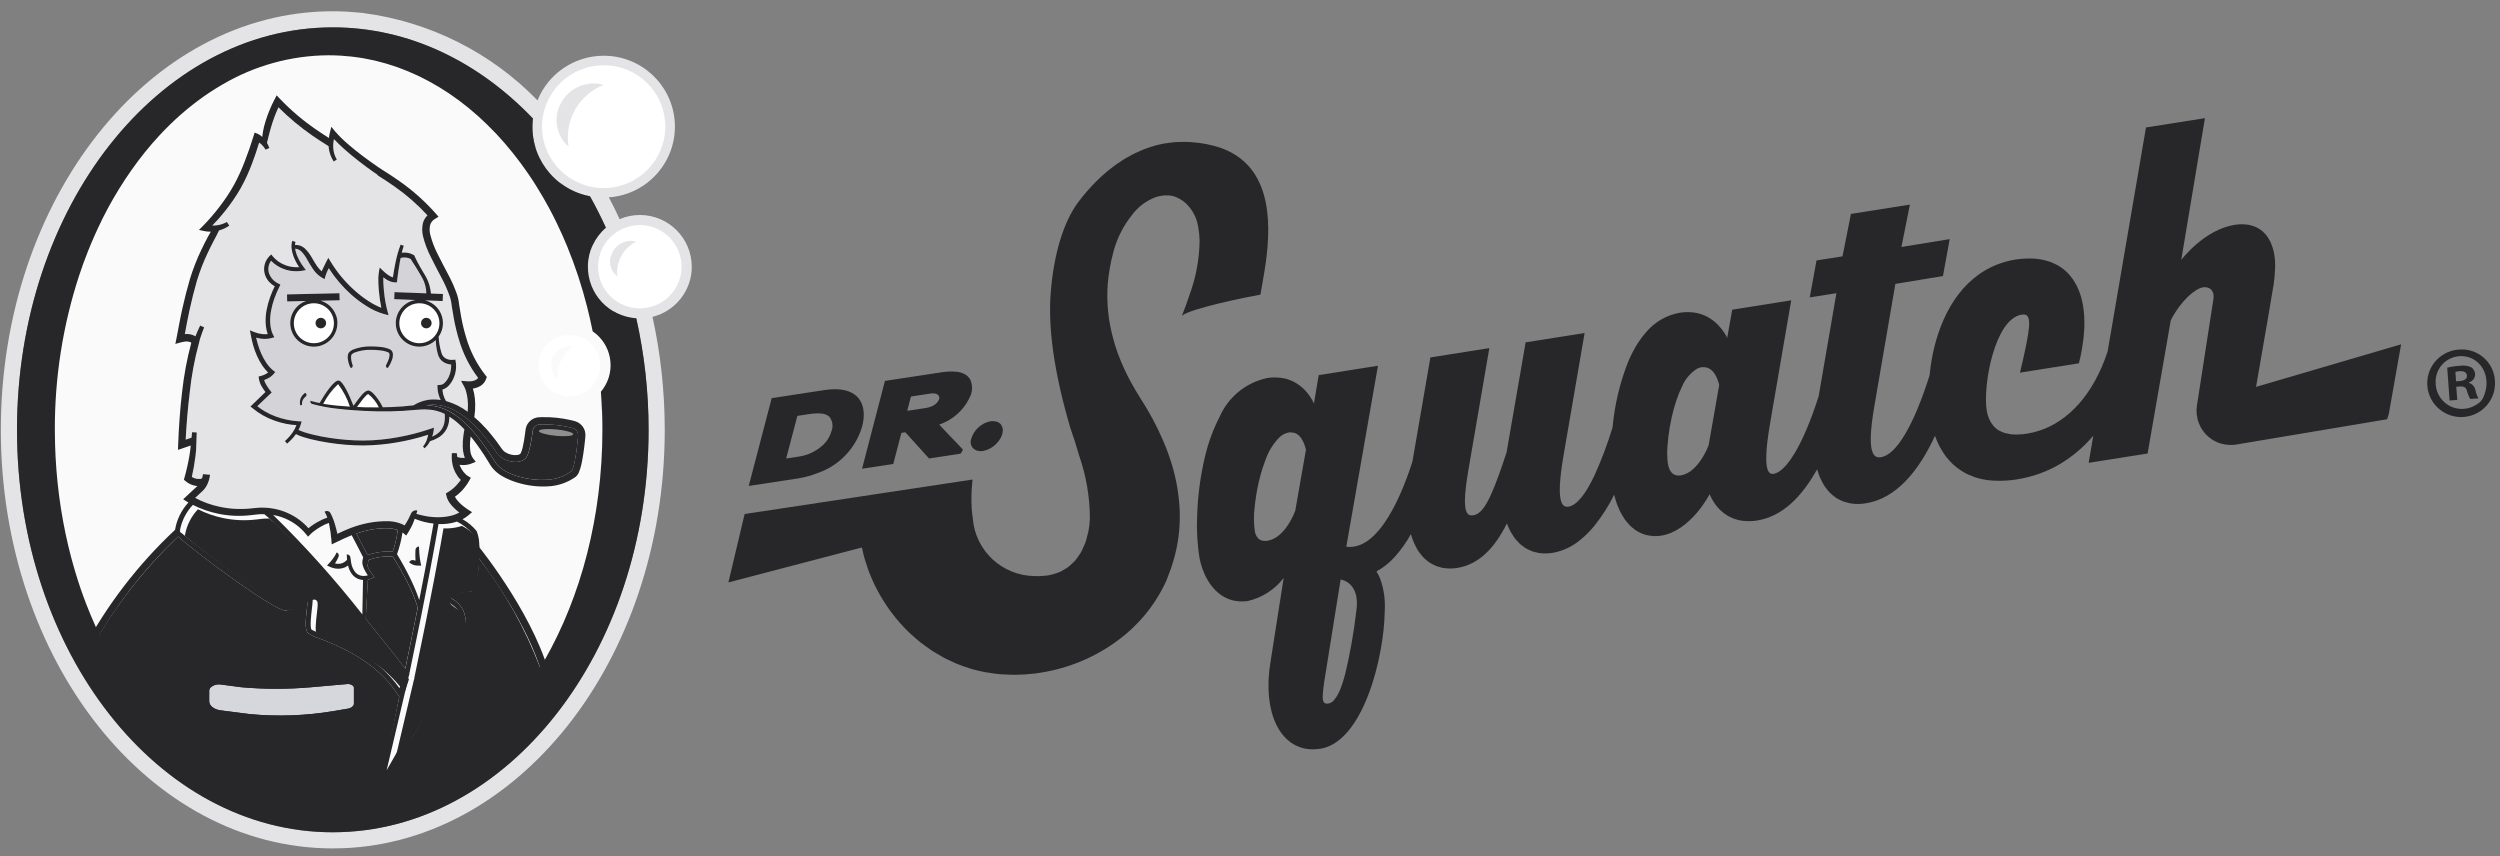 <svg xmlns="http://www.w3.org/2000/svg" fill="none" viewBox="0 0 216 74" height="74" width="216">
<rect x="0" y="0" width="216" height="74" fill="#808080" stroke="none"/>
<path fill="#27272A" d="M77.18 40.083L77.881 37.4L78.222 37.348L80.23 39.572L80.267 39.612L83.005 39.195L83.202 38.853C83.063 38.698 82.901 38.525 82.727 38.342C82.205 37.794 81.575 37.163 81.149 36.683C82.41 36.254 83.416 35.296 83.903 34.061C84.023 33.679 84.013 33.269 83.872 32.894C83.861 32.868 83.854 32.838 83.839 32.812C83.818 32.77 83.795 32.73 83.767 32.693C83.722 32.629 83.67 32.571 83.614 32.519C83.581 32.486 83.548 32.456 83.51 32.428C83.433 32.374 83.348 32.327 83.261 32.289C83.226 32.273 83.195 32.252 83.155 32.238C83.007 32.184 82.856 32.147 82.701 32.125C82.668 32.121 82.631 32.123 82.596 32.118C82.45 32.102 82.302 32.095 82.153 32.097C81.89 32.1 81.627 32.123 81.368 32.163L76.458 32.91L74.483 40.498L77.18 40.085V40.083ZM78.701 34.26L80.432 33.998C80.536 33.981 80.641 33.981 80.747 33.998C80.787 34.002 80.827 34.007 80.867 34.019C80.916 34.033 80.961 34.056 81.004 34.084C81.027 34.098 81.048 34.115 81.069 34.133C81.097 34.169 81.119 34.209 81.133 34.251C81.142 34.267 81.149 34.286 81.154 34.304C81.166 34.368 81.161 34.431 81.147 34.492C81.02 34.787 80.773 35.015 80.47 35.118C80.333 35.176 80.19 35.216 80.044 35.242L78.384 35.495L78.706 34.26H78.701Z"></path>
<path fill="#27272A" d="M84.504 38.961C84.652 38.989 84.802 38.991 84.951 38.963C85.383 38.874 85.778 38.656 86.082 38.338C86.185 38.232 86.279 38.12 86.359 37.996C86.474 37.829 86.559 37.642 86.611 37.445C86.648 37.293 86.655 37.133 86.625 36.981C86.613 36.941 86.594 36.901 86.575 36.861C86.55 36.779 86.507 36.705 86.453 36.636C86.418 36.604 86.38 36.573 86.338 36.547C86.275 36.498 86.201 36.461 86.126 36.435C86.07 36.419 86.013 36.409 85.955 36.402C85.825 36.381 85.694 36.379 85.564 36.397C84.777 36.562 84.144 37.143 83.914 37.911C83.758 38.312 83.958 38.762 84.36 38.916C84.405 38.933 84.452 38.947 84.499 38.956L84.504 38.961Z"></path>
<path fill="#27272A" d="M68.9 41.346C69.502 41.252 70.09 41.09 70.657 40.868C72.512 40.223 73.942 38.726 74.49 36.844C74.944 35.108 74.318 33.684 72.267 33.63C72.244 33.63 72.221 33.63 72.197 33.63C71.884 33.627 71.574 33.651 71.263 33.697L66.676 34.398L64.691 41.985L68.898 41.343L68.9 41.346ZM68.893 35.933L69.951 35.771C70.175 35.736 70.398 35.717 70.624 35.715C70.758 35.713 70.892 35.72 71.026 35.738C71.04 35.738 71.059 35.739 71.073 35.741C71.191 35.76 71.306 35.792 71.416 35.842C71.445 35.856 71.47 35.872 71.496 35.891C71.553 35.921 71.604 35.959 71.654 36.001C71.948 36.369 72.011 36.868 71.823 37.297C71.677 37.791 71.386 38.229 70.988 38.557C70.41 39.047 69.702 39.361 68.95 39.459L67.924 39.614C68.112 38.888 68.199 38.595 68.893 35.933Z"></path>
<path fill="#27272A" d="M194.925 33.412L194.933 33.372L195.978 27.331L196.446 24.555C196.512 24.084 196.554 23.608 196.57 23.132C196.583 22.762 196.562 22.392 196.505 22.024C196.472 21.818 196.425 21.616 196.365 21.415C196.345 21.351 196.319 21.295 196.298 21.234C196.255 21.11 196.206 20.991 196.152 20.871C196.12 20.805 196.082 20.744 196.046 20.683C195.992 20.585 195.932 20.491 195.868 20.4C195.826 20.341 195.777 20.288 195.73 20.231C195.661 20.152 195.588 20.079 195.511 20.009C195.457 19.962 195.4 19.915 195.344 19.873C195.259 19.812 195.17 19.756 195.078 19.704C195.015 19.669 194.953 19.634 194.886 19.606C194.781 19.561 194.673 19.526 194.562 19.496C194.495 19.477 194.428 19.453 194.357 19.437C194.219 19.411 194.081 19.395 193.942 19.39C193.882 19.385 193.823 19.376 193.759 19.374C193.532 19.374 193.307 19.388 193.083 19.425C190.407 19.849 188.461 22.457 188.461 22.457L190.507 10.207L185.413 11.013L182.098 30.37C180.865 34.122 178.681 36.39 176.222 37.203C175.873 37.318 175.515 37.404 175.154 37.463C175.038 37.482 174.9 37.5 174.749 37.517C174.705 37.522 174.65 37.522 174.604 37.526C174.488 37.536 174.376 37.543 174.248 37.545C174.093 37.545 173.938 37.54 173.783 37.524C173.75 37.522 173.719 37.512 173.687 37.51C173.554 37.491 173.424 37.465 173.293 37.43C173.244 37.416 173.197 37.402 173.149 37.388C173.014 37.343 172.885 37.285 172.758 37.217C172.732 37.203 172.704 37.191 172.678 37.177C172.527 37.084 172.39 36.971 172.271 36.842C172.239 36.807 172.209 36.765 172.18 36.727C172.083 36.608 172 36.479 171.932 36.341C171.904 36.287 171.876 36.233 171.852 36.172C171.759 35.947 171.69 35.713 171.652 35.474C171.306 33.297 172.34 27.554 174.671 27.186C174.725 27.176 174.78 27.172 174.834 27.172H174.839C174.916 27.172 174.994 27.188 175.061 27.223L175.076 27.228C175.138 27.265 175.189 27.322 175.22 27.387C175.224 27.397 175.229 27.404 175.234 27.413C175.272 27.502 175.295 27.596 175.304 27.692C175.304 27.708 175.309 27.725 175.311 27.744C175.321 27.882 175.321 28.022 175.311 28.161C175.311 28.189 175.309 28.217 175.306 28.245C175.293 28.414 175.272 28.606 175.238 28.824C175.234 28.859 175.226 28.896 175.221 28.934C175.184 29.163 175.14 29.414 175.082 29.7C175.074 29.742 175.064 29.787 175.058 29.829C174.996 30.129 174.927 30.454 174.846 30.818L174.823 30.923C174.735 31.312 174.637 31.729 174.526 32.196L179.619 31.39C179.716 31 179.796 30.626 179.864 30.26C179.885 30.138 179.899 30.026 179.918 29.906C179.956 29.667 179.993 29.43 180.019 29.201C180.032 29.067 180.041 28.941 180.052 28.81C180.068 28.608 180.085 28.407 180.09 28.215C180.094 28.083 180.09 27.957 180.09 27.828C180.09 27.648 180.085 27.472 180.075 27.301C180.068 27.176 180.057 27.055 180.045 26.935C180.028 26.773 180.01 26.616 179.983 26.462C179.965 26.347 179.944 26.232 179.92 26.122C179.89 25.977 179.854 25.834 179.814 25.695C179.786 25.593 179.755 25.489 179.722 25.389C179.678 25.255 179.626 25.126 179.572 25.002C179.534 24.911 179.497 24.819 179.454 24.735C179.394 24.611 179.326 24.496 179.255 24.379C179.21 24.304 179.167 24.226 179.118 24.156C179.037 24.039 178.948 23.929 178.855 23.821C178.81 23.767 178.767 23.709 178.718 23.657C178.583 23.512 178.434 23.376 178.279 23.254C178.272 23.249 178.264 23.242 178.258 23.235C178.093 23.109 177.918 22.994 177.739 22.895C177.677 22.863 177.611 22.837 177.549 22.806C177.424 22.743 177.293 22.685 177.162 22.633C177.084 22.605 176.999 22.581 176.919 22.558C176.793 22.518 176.668 22.481 176.534 22.453C176.444 22.434 176.351 22.42 176.256 22.403C176.124 22.382 175.993 22.364 175.856 22.352C175.758 22.343 175.654 22.34 175.553 22.335C175.438 22.331 175.318 22.331 175.2 22.335C174.857 22.34 174.514 22.368 174.175 22.42C173.298 22.553 172.452 22.842 171.675 23.268C171.432 23.404 171.195 23.552 170.97 23.713C168.268 25.635 167.019 29.21 166.719 32.42C166.368 33.529 166.013 34.511 165.654 35.366C165.347 36.116 164.99 36.844 164.582 37.545C163.868 38.735 163.17 39.401 162.512 39.504C162.47 39.511 162.425 39.513 162.383 39.516C162.361 39.516 162.343 39.516 162.321 39.513C162.305 39.513 162.291 39.513 162.274 39.511C162.251 39.506 162.23 39.502 162.206 39.494C162.192 39.492 162.18 39.487 162.166 39.485C162.138 39.476 162.112 39.462 162.086 39.448C162.079 39.443 162.07 39.441 162.063 39.436C162.028 39.415 161.997 39.389 161.966 39.359C161.957 39.349 161.95 39.338 161.941 39.328C161.917 39.302 161.898 39.277 161.879 39.251C161.87 39.234 161.861 39.216 161.851 39.197C161.835 39.166 161.818 39.136 161.804 39.103C161.795 39.08 161.785 39.054 161.776 39.028C161.762 38.993 161.75 38.956 161.738 38.916C161.729 38.885 161.722 38.852 161.715 38.82C161.705 38.778 161.696 38.731 161.687 38.684C161.679 38.646 161.675 38.606 161.67 38.567C161.663 38.515 161.656 38.459 161.651 38.403C161.647 38.358 161.644 38.311 161.642 38.262C161.64 38.201 161.635 38.136 161.635 38.07C161.635 38.016 161.635 37.96 161.635 37.904C161.635 37.831 161.635 37.754 161.639 37.676C161.639 37.613 161.642 37.552 161.647 37.486C161.651 37.4 161.658 37.308 161.665 37.215C161.67 37.147 161.675 37.079 161.682 37.006C161.691 36.903 161.703 36.793 161.715 36.683C161.724 36.608 161.731 36.535 161.741 36.455C161.757 36.327 161.776 36.188 161.795 36.05C161.804 35.977 161.814 35.912 161.823 35.837C161.856 35.617 161.894 35.385 161.936 35.139L163.759 24.529L167.871 23.852L168.453 20.658L164.283 21.342L165.014 17.677L159.921 18.481L159.192 22.148L156.946 22.502L156.363 25.695L158.665 25.332L157.132 34.234C155.747 38.585 154.284 40.774 153.249 40.938C153.219 40.943 153.188 40.945 153.158 40.945C153.141 40.945 153.127 40.945 153.111 40.943C153.099 40.943 153.09 40.943 153.078 40.94C153.059 40.935 153.04 40.931 153.021 40.924C153.012 40.922 153.005 40.919 152.995 40.917C152.967 40.905 152.941 40.891 152.918 40.872L152.904 40.858C152.883 40.842 152.861 40.821 152.845 40.8C152.836 40.79 152.828 40.776 152.821 40.764C152.805 40.743 152.791 40.72 152.777 40.697C152.767 40.68 152.76 40.661 152.753 40.643C152.741 40.614 152.73 40.589 152.718 40.556C152.711 40.532 152.704 40.507 152.697 40.483C152.687 40.448 152.678 40.413 152.669 40.376C152.661 40.347 152.657 40.315 152.652 40.282C152.645 40.24 152.638 40.197 152.633 40.151C152.629 40.113 152.624 40.073 152.621 40.031C152.617 39.98 152.614 39.928 152.612 39.872C152.612 39.827 152.607 39.78 152.607 39.731C152.607 39.67 152.607 39.605 152.607 39.537C152.607 39.483 152.607 39.429 152.61 39.37C152.61 39.298 152.614 39.22 152.619 39.141C152.621 39.08 152.626 39.017 152.629 38.951C152.633 38.864 152.643 38.77 152.65 38.677C152.657 38.606 152.661 38.538 152.669 38.464C152.678 38.36 152.692 38.248 152.706 38.138C152.716 38.06 152.723 37.988 152.734 37.906C152.751 37.777 152.772 37.636 152.791 37.498C152.803 37.421 152.812 37.351 152.824 37.271C152.857 37.046 152.897 36.809 152.939 36.559L154.761 25.949L149.666 26.755L149.228 29.196C149.228 29.196 149.214 29.166 149.193 29.121L149.181 29.096C149.153 29.042 149.113 28.967 149.059 28.878L149.033 28.833C148.977 28.742 148.906 28.636 148.821 28.524L148.777 28.465C148.68 28.341 148.579 28.221 148.471 28.107C148.452 28.088 148.434 28.069 148.415 28.05C148.285 27.919 148.147 27.797 148.001 27.685C147.984 27.671 147.963 27.659 147.947 27.648C147.775 27.521 147.592 27.409 147.401 27.315L147.385 27.308C147.176 27.207 146.954 27.13 146.729 27.073C146.707 27.069 146.689 27.062 146.667 27.055C146.421 27.001 146.167 26.973 145.913 26.968C145.868 26.968 145.826 26.963 145.781 26.966C145.574 26.966 145.37 26.984 145.165 27.015C144.01 27.212 142.964 27.814 142.214 28.711C141.892 29.081 141.602 29.48 141.353 29.902C141.09 30.349 140.857 30.815 140.657 31.296C139.949 33.1 139.5 34.993 139.326 36.922C138.903 38.318 138.39 39.684 137.793 41.015C136.972 42.768 136.21 43.665 135.521 43.773C135.484 43.78 135.449 43.782 135.411 43.782C135.392 43.782 135.371 43.782 135.35 43.778C135.338 43.778 135.324 43.778 135.312 43.776C135.286 43.771 135.26 43.764 135.235 43.755L135.216 43.75C135.183 43.736 135.152 43.719 135.124 43.7C135.115 43.694 135.108 43.684 135.098 43.677C135.077 43.661 135.058 43.642 135.039 43.621C135.03 43.609 135.021 43.593 135.011 43.581C134.995 43.557 134.978 43.534 134.964 43.511C134.955 43.492 134.945 43.471 134.936 43.452C134.922 43.424 134.91 43.396 134.898 43.363C134.889 43.34 134.882 43.312 134.875 43.286C134.863 43.251 134.854 43.215 134.844 43.176C134.837 43.145 134.83 43.112 134.825 43.08C134.818 43.037 134.809 42.99 134.804 42.944C134.799 42.906 134.795 42.866 134.79 42.827C134.785 42.775 134.781 42.719 134.776 42.663C134.774 42.616 134.771 42.569 134.769 42.52C134.769 42.456 134.767 42.391 134.767 42.323C134.767 42.271 134.767 42.217 134.767 42.161C134.767 42.086 134.771 42.006 134.776 41.924C134.778 41.864 134.781 41.805 134.785 41.739C134.79 41.65 134.799 41.554 134.807 41.458C134.811 41.39 134.818 41.327 134.823 41.257C134.832 41.151 134.846 41.036 134.861 40.922C134.87 40.849 134.877 40.781 134.886 40.703C134.903 40.568 134.924 40.422 134.945 40.277C134.955 40.212 134.962 40.153 134.973 40.085C135.006 39.865 135.044 39.63 135.086 39.382L136.909 28.775L131.815 29.578L130.169 39.08C129.671 40.598 129.264 41.723 128.907 42.543C128.312 43.911 127.846 44.434 127.289 44.523C127.249 44.53 127.209 44.532 127.169 44.532C127.159 44.532 127.152 44.532 127.143 44.532C127.087 44.532 127.03 44.523 126.976 44.504L126.964 44.497C126.908 44.474 126.858 44.439 126.818 44.396L126.811 44.392C126.762 44.333 126.722 44.268 126.696 44.195C126.692 44.186 126.687 44.176 126.684 44.167C126.649 44.068 126.623 43.968 126.609 43.864L126.6 43.808C126.581 43.665 126.572 43.52 126.569 43.377V43.293C126.569 43.119 126.574 42.925 126.59 42.705C126.593 42.672 126.595 42.637 126.6 42.602C126.619 42.367 126.645 42.109 126.682 41.816L126.696 41.723C126.739 41.409 126.79 41.069 126.856 40.687L128.679 30.077L123.585 30.883L122.031 39.898C121.951 40.141 121.871 40.385 121.786 40.626C121.76 40.699 121.735 40.769 121.709 40.842C121.648 41.011 121.589 41.179 121.525 41.346C121.492 41.432 121.457 41.517 121.424 41.603C121.368 41.751 121.311 41.898 121.25 42.044C121.213 42.138 121.173 42.229 121.133 42.323C121.076 42.456 121.02 42.59 120.961 42.721C120.919 42.817 120.874 42.911 120.829 43.007C120.773 43.129 120.716 43.251 120.658 43.37C120.611 43.466 120.561 43.56 120.514 43.654C120.458 43.766 120.399 43.879 120.34 43.986C120.291 44.078 120.239 44.167 120.19 44.256C120.131 44.361 120.072 44.464 120.011 44.565C119.959 44.652 119.905 44.736 119.851 44.821C119.79 44.917 119.729 45.01 119.668 45.102C119.614 45.184 119.557 45.261 119.501 45.338C119.437 45.425 119.374 45.512 119.31 45.594C119.254 45.666 119.195 45.737 119.136 45.805C119.07 45.882 119.007 45.957 118.941 46.027C118.882 46.093 118.821 46.154 118.76 46.215C118.694 46.28 118.626 46.346 118.558 46.407C118.497 46.461 118.435 46.515 118.374 46.564C118.304 46.62 118.233 46.672 118.163 46.723C118.099 46.768 118.038 46.81 117.974 46.847C117.902 46.892 117.829 46.932 117.756 46.969C117.692 47.002 117.627 47.035 117.563 47.061C117.49 47.091 117.415 47.117 117.34 47.14C117.274 47.161 117.208 47.182 117.142 47.196C117.064 47.213 116.987 47.225 116.909 47.234C116.843 47.241 116.775 47.25 116.709 47.253C116.58 47.257 116.451 47.253 116.321 47.236L119.056 31.6L113.935 32.411L113.526 34.846C113.526 34.846 113.533 34.869 113.535 34.881C113.535 34.881 113.516 34.839 113.483 34.775C113.457 34.719 113.417 34.647 113.368 34.555L113.337 34.501C113.281 34.403 113.213 34.295 113.128 34.175C113.119 34.164 113.107 34.15 113.097 34.136C113.006 34.009 112.907 33.887 112.804 33.772C112.792 33.758 112.782 33.747 112.768 33.733C112.644 33.601 112.512 33.48 112.369 33.367C112.34 33.344 112.312 33.323 112.284 33.301C112.126 33.182 111.957 33.077 111.783 32.985C111.75 32.969 111.715 32.955 111.682 32.938C111.477 32.84 111.261 32.76 111.04 32.706C111.026 32.704 111.012 32.702 111 32.699C110.755 32.645 110.506 32.617 110.257 32.615C110.212 32.615 110.17 32.61 110.125 32.61C109.911 32.61 109.697 32.629 109.488 32.662C107.666 33.048 106.139 34.283 105.389 35.984C104.816 37.095 104.383 38.276 104.101 39.494C103.715 41.13 103.492 42.798 103.438 44.476C103.372 45.744 103.442 47.014 103.649 48.265C103.703 48.532 103.771 48.795 103.858 49.055C103.887 49.139 103.922 49.214 103.952 49.296C104.016 49.462 104.079 49.626 104.155 49.781C104.199 49.872 104.251 49.954 104.3 50.041C104.376 50.175 104.451 50.308 104.536 50.43C104.595 50.514 104.658 50.592 104.721 50.671C104.806 50.782 104.898 50.887 104.994 50.985C105.065 51.058 105.142 51.124 105.218 51.189C105.316 51.276 105.422 51.358 105.53 51.433C105.613 51.489 105.7 51.541 105.787 51.588C105.902 51.651 106.019 51.705 106.139 51.752C106.233 51.789 106.327 51.822 106.424 51.85C106.553 51.885 106.685 51.911 106.819 51.927C106.92 51.944 107.024 51.955 107.127 51.96C107.353 51.972 107.579 51.962 107.802 51.93C109.039 51.646 110.137 50.943 110.908 49.94L109.796 57.035C109.747 57.324 109.707 57.607 109.674 57.884C109.664 57.977 109.66 58.069 109.65 58.163C109.634 58.343 109.617 58.523 109.608 58.699C109.603 58.807 109.603 58.91 109.601 59.018C109.599 59.172 109.594 59.327 109.599 59.479C109.601 59.59 109.608 59.693 109.615 59.8C109.622 59.941 109.629 60.084 109.643 60.22C109.653 60.325 109.667 60.426 109.681 60.529C109.697 60.66 109.716 60.789 109.74 60.916C109.758 61.017 109.78 61.113 109.801 61.211C109.827 61.33 109.855 61.45 109.885 61.565C109.911 61.661 109.939 61.752 109.97 61.844C110.005 61.954 110.043 62.059 110.08 62.165C110.113 62.251 110.149 62.338 110.186 62.42C110.231 62.521 110.276 62.617 110.325 62.711C110.365 62.788 110.407 62.865 110.45 62.94C110.501 63.029 110.558 63.116 110.614 63.2C110.661 63.268 110.706 63.339 110.758 63.402C110.819 63.481 110.885 63.556 110.951 63.629C111.002 63.688 111.054 63.746 111.108 63.8C111.179 63.87 111.254 63.934 111.332 63.995C111.388 64.042 111.442 64.091 111.501 64.133C111.583 64.194 111.673 64.243 111.76 64.295C111.818 64.33 111.872 64.367 111.933 64.398C112.037 64.449 112.145 64.494 112.256 64.531C112.305 64.55 112.352 64.573 112.404 64.59C112.571 64.641 112.74 64.681 112.912 64.707C112.935 64.709 112.959 64.707 112.982 64.712C113.137 64.733 113.295 64.742 113.453 64.742C113.662 64.742 113.869 64.723 114.076 64.691C116.432 64.318 118.003 61.244 118.861 58.055C119.033 57.417 119.176 56.773 119.289 56.148C119.501 55.025 119.621 53.886 119.644 52.745C119.696 51.829 119.567 50.91 119.263 50.043C119.171 49.809 119.058 49.584 118.929 49.371C119.543 49.034 120.093 48.588 120.554 48.061C121.071 47.473 121.523 46.831 121.904 46.149C121.974 46.409 122.064 46.667 122.172 46.915C122.205 46.993 122.245 47.058 122.28 47.133C122.348 47.281 122.426 47.424 122.511 47.562C122.558 47.639 122.612 47.705 122.663 47.775C122.741 47.885 122.826 47.991 122.915 48.092C122.974 48.157 123.035 48.213 123.096 48.272C123.185 48.356 123.28 48.436 123.378 48.509C123.444 48.558 123.51 48.605 123.578 48.647C123.679 48.71 123.785 48.766 123.893 48.816C123.964 48.848 124.032 48.884 124.105 48.909C124.222 48.952 124.342 48.987 124.462 49.017C124.531 49.034 124.596 49.055 124.665 49.069C124.817 49.094 124.973 49.108 125.128 49.113C125.17 49.113 125.21 49.123 125.252 49.123C125.464 49.123 125.676 49.106 125.885 49.073C127.785 48.773 129.149 47.337 130.198 45.219C130.28 45.453 130.381 45.683 130.496 45.903C130.532 45.971 130.574 46.032 130.611 46.095C130.687 46.226 130.767 46.353 130.856 46.475C130.905 46.543 130.957 46.601 131.011 46.662C131.091 46.758 131.178 46.852 131.27 46.941C131.329 46.997 131.388 47.047 131.449 47.098C131.538 47.173 131.634 47.241 131.731 47.304C131.794 47.344 131.858 47.386 131.921 47.422C132.025 47.478 132.131 47.527 132.241 47.572C132.305 47.597 132.366 47.625 132.429 47.646C132.559 47.689 132.69 47.721 132.822 47.745C132.869 47.754 132.916 47.768 132.963 47.778C133.146 47.806 133.332 47.82 133.518 47.817C133.727 47.817 133.936 47.799 134.143 47.766C134.981 47.621 135.768 47.264 136.431 46.733C136.923 46.348 137.367 45.908 137.76 45.423C138.423 44.593 138.995 43.698 139.465 42.747L139.47 42.761C139.531 43.019 139.606 43.274 139.695 43.525C139.724 43.607 139.761 43.684 139.794 43.764C139.858 43.925 139.923 44.085 139.999 44.235C140.043 44.324 140.095 44.401 140.142 44.486C140.215 44.614 140.29 44.743 140.373 44.863C140.429 44.945 140.493 45.017 140.554 45.092C140.636 45.198 140.725 45.298 140.819 45.395C140.887 45.465 140.96 45.526 141.033 45.589C141.13 45.671 141.229 45.748 141.334 45.819C141.414 45.873 141.494 45.919 141.579 45.966C141.687 46.025 141.802 46.076 141.917 46.121C142.007 46.156 142.096 46.187 142.188 46.212C142.409 46.266 142.632 46.301 142.858 46.315C143.077 46.327 143.293 46.315 143.509 46.285C146.096 45.875 147.716 42.691 147.716 42.691C147.716 42.691 147.728 42.724 147.747 42.77L147.756 42.796C147.78 42.852 147.817 42.932 147.864 43.026L147.888 43.073C147.94 43.169 148.003 43.279 148.081 43.398L148.121 43.459C148.21 43.59 148.307 43.717 148.41 43.836C148.426 43.855 148.445 43.874 148.464 43.895C148.589 44.033 148.723 44.162 148.868 44.279C148.885 44.291 148.901 44.303 148.918 44.317C149.087 44.453 149.271 44.57 149.466 44.668H149.473C149.687 44.776 149.913 44.86 150.143 44.917C150.167 44.924 150.188 44.931 150.214 44.938C150.47 44.994 150.731 45.024 150.994 45.027C151.041 45.027 151.088 45.031 151.138 45.029C151.359 45.029 151.58 45.008 151.798 44.975C154.002 44.626 155.681 42.92 157 40.544C157.073 40.807 157.162 41.065 157.271 41.313C157.303 41.392 157.346 41.458 157.383 41.533C157.454 41.681 157.531 41.824 157.618 41.964C157.668 42.042 157.722 42.109 157.774 42.18C157.854 42.29 157.941 42.398 158.035 42.498C158.096 42.564 158.157 42.623 158.221 42.681C158.315 42.768 158.411 42.847 158.514 42.923C158.583 42.972 158.651 43.019 158.721 43.063C158.83 43.129 158.942 43.185 159.058 43.237C159.128 43.269 159.199 43.304 159.274 43.33C159.403 43.375 159.537 43.412 159.671 43.443C159.737 43.457 159.801 43.478 159.867 43.49C160.074 43.525 160.285 43.544 160.497 43.544C160.732 43.544 160.967 43.525 161.2 43.487C163.86 43.066 165.785 40.673 167.184 37.657C167.297 37.978 167.431 38.29 167.589 38.592C167.638 38.686 167.697 38.773 167.749 38.862C167.857 39.052 167.977 39.237 168.106 39.415C168.177 39.511 168.257 39.6 168.335 39.689C168.461 39.839 168.595 39.982 168.738 40.115C168.828 40.2 168.919 40.279 169.016 40.354C169.169 40.476 169.329 40.589 169.496 40.692C169.597 40.755 169.697 40.819 169.801 40.877C169.997 40.978 170.199 41.067 170.407 41.142C170.505 41.179 170.596 41.224 170.697 41.254C171.027 41.357 171.363 41.435 171.705 41.481C171.721 41.481 171.739 41.481 171.755 41.484C172.106 41.528 172.461 41.547 172.813 41.54C173.296 41.535 173.778 41.496 174.253 41.421C174.94 41.313 175.611 41.139 176.266 40.903C176.877 40.68 177.468 40.401 178.028 40.066C179.097 39.42 180.054 38.602 180.859 37.648L180.459 39.989L185.552 39.183L187.555 27.673C188.483 25.888 189.686 24.932 190.347 24.824C190.432 24.812 190.517 24.812 190.6 24.824C190.638 24.826 190.678 24.833 190.716 24.84C190.77 24.854 190.822 24.873 190.871 24.899C190.902 24.913 190.932 24.929 190.961 24.948C191.008 24.986 191.047 25.028 191.083 25.075C191.105 25.096 191.121 25.119 191.139 25.143C191.188 25.227 191.222 25.321 191.238 25.417C191.251 25.539 191.256 25.663 191.247 25.787L189.813 35.056C189.777 35.286 189.771 35.521 189.789 35.755C189.797 35.832 189.818 35.902 189.83 35.975C189.847 36.123 189.878 36.266 189.921 36.409C189.947 36.493 189.986 36.568 190.022 36.648C190.069 36.769 190.125 36.886 190.189 37.001C190.236 37.081 190.29 37.151 190.344 37.226C190.416 37.327 190.492 37.426 190.576 37.517C190.638 37.585 190.706 37.646 190.776 37.707C190.866 37.789 190.963 37.864 191.062 37.934C191.139 37.988 191.219 38.035 191.302 38.079C191.407 38.138 191.518 38.192 191.63 38.236C191.72 38.271 191.81 38.302 191.901 38.33C192.02 38.363 192.143 38.389 192.269 38.407C192.365 38.424 192.461 38.433 192.559 38.44C192.762 38.454 192.964 38.447 193.163 38.417L194.074 38.264L194.14 38.257V38.253L206.245 36.224L206.39 35.785L207.456 29.749L194.928 33.426L194.925 33.412ZM112.829 38.89L111.919 44.071C111.924 44.059 111.929 44.047 111.936 44.036C111.929 44.071 111.917 44.104 111.905 44.134V44.143C111.879 44.204 111.844 44.291 111.802 44.392L111.783 44.434C111.738 44.537 111.68 44.654 111.616 44.781L111.586 44.842C111.517 44.971 111.44 45.106 111.353 45.245C111.339 45.268 111.324 45.291 111.308 45.315C111.216 45.458 111.115 45.596 111.007 45.73C110.991 45.751 110.972 45.772 110.955 45.793C110.842 45.929 110.718 46.058 110.586 46.177C110.57 46.191 110.551 46.205 110.534 46.219C110.398 46.339 110.247 46.442 110.088 46.526C110.076 46.533 110.062 46.538 110.05 46.543C109.883 46.63 109.702 46.69 109.516 46.721C109.415 46.735 109.312 46.74 109.21 46.733C109.17 46.73 109.13 46.723 109.093 46.716C109.029 46.705 108.966 46.683 108.907 46.655C108.872 46.639 108.839 46.62 108.806 46.599C108.747 46.554 108.693 46.501 108.651 46.44C108.625 46.411 108.601 46.383 108.58 46.351C108.507 46.226 108.453 46.091 108.423 45.952C108.322 45.254 108.312 44.546 108.399 43.848C108.467 43.15 108.576 42.459 108.728 41.775C108.78 41.538 108.839 41.301 108.902 41.069C109.025 40.614 109.17 40.167 109.342 39.729C109.596 38.986 110.019 38.309 110.577 37.754C110.798 37.552 111.07 37.416 111.364 37.362C111.48 37.348 111.597 37.353 111.71 37.379C111.851 37.39 111.988 37.444 112.098 37.533C112.114 37.545 112.136 37.552 112.15 37.564C112.242 37.639 112.324 37.725 112.394 37.822C112.416 37.85 112.432 37.88 112.451 37.91C112.498 37.981 112.54 38.053 112.578 38.126C112.597 38.166 112.613 38.201 112.63 38.239C112.658 38.304 112.686 38.37 112.707 38.433C112.719 38.471 112.731 38.501 112.742 38.534C112.761 38.595 112.78 38.653 112.792 38.703C112.799 38.728 112.804 38.747 112.811 38.768L112.839 38.888C112.844 38.911 112.846 38.911 112.844 38.871L112.839 38.892L112.829 38.89ZM117.194 52.719C116.98 54.599 116.651 56.464 116.209 58.301C116.103 58.69 115.99 59.05 115.87 59.372C115.734 59.777 115.529 60.157 115.261 60.489C115.141 60.639 114.972 60.745 114.784 60.785C114.732 60.794 114.678 60.796 114.624 60.794C114.605 60.794 114.584 60.789 114.565 60.785C114.537 60.78 114.511 60.773 114.485 60.764C114.469 60.754 114.452 60.745 114.438 60.733C114.417 60.717 114.398 60.7 114.384 60.679C114.372 60.663 114.36 60.644 114.351 60.625C114.337 60.595 114.325 60.564 114.318 60.531C114.311 60.506 114.304 60.478 114.301 60.452C114.294 60.412 114.292 60.365 114.287 60.314C114.287 60.278 114.283 60.246 114.283 60.206C114.283 60.147 114.285 60.079 114.29 60.011C114.29 59.969 114.292 59.929 114.297 59.88C114.304 59.796 114.313 59.7 114.325 59.601C114.33 59.557 114.332 59.517 114.339 59.468C114.358 59.313 114.379 59.147 114.405 58.959L115.83 50.072C116.587 50.196 117.448 50.967 117.194 52.715V52.719ZM147.629 38.461C147.528 38.724 147.411 38.977 147.274 39.223C147.1 39.548 146.896 39.855 146.66 40.139C146.534 40.291 146.395 40.432 146.247 40.563C145.957 40.825 145.6 41.004 145.214 41.076C145.113 41.09 145.007 41.09 144.906 41.076C144.859 41.072 144.812 41.064 144.765 41.05C144.657 41.011 144.558 40.954 144.469 40.882C144.408 40.819 144.358 40.746 144.316 40.668C144.29 40.631 144.267 40.591 144.246 40.551C144.177 40.385 144.128 40.212 144.102 40.033C144.039 39.541 144.029 39.045 144.069 38.55C144.147 37.435 144.337 36.331 144.636 35.253C144.756 34.82 144.902 34.391 145.069 33.974C145.151 33.772 145.238 33.58 145.327 33.398C145.591 32.76 146.049 32.219 146.635 31.851C146.757 31.788 146.891 31.746 147.027 31.725C147.183 31.713 147.34 31.727 147.493 31.764C147.554 31.786 147.615 31.811 147.672 31.844C147.719 31.867 147.763 31.896 147.806 31.924C147.857 31.964 147.904 32.008 147.949 32.057C147.987 32.092 148.02 32.13 148.053 32.167C148.093 32.221 148.133 32.275 148.166 32.334C148.191 32.376 148.22 32.416 148.243 32.458C148.276 32.517 148.302 32.578 148.328 32.636C148.347 32.676 148.365 32.713 148.379 32.753C148.403 32.814 148.422 32.868 148.441 32.922C148.45 32.952 148.464 32.985 148.471 33.013C148.488 33.069 148.499 33.114 148.511 33.154L148.523 33.196C148.532 33.238 148.539 33.266 148.539 33.266L147.627 38.466L147.629 38.461Z"></path>
<path fill="#27272A" d="M102.138 27.266C102.921 26.631 107.937 25.616 108.901 25.459C108.95 25.136 109.028 24.719 109.115 24.233C109.199 23.749 109.294 23.198 109.373 22.605C109.856 19.041 109.863 13.935 104.922 12.609C104.501 12.497 104.076 12.412 103.645 12.351C103.511 12.333 103.382 12.326 103.248 12.314C102.97 12.286 102.698 12.262 102.429 12.258C102.23 12.255 102.032 12.258 101.839 12.267C101.724 12.272 101.609 12.274 101.496 12.284C101.249 12.305 101.009 12.337 100.772 12.375C100.704 12.387 100.635 12.391 100.567 12.403C100.266 12.459 99.972 12.527 99.688 12.611C99.612 12.633 99.542 12.661 99.469 12.682C99.26 12.747 99.055 12.815 98.855 12.893C98.757 12.93 98.662 12.972 98.566 13.014C98.397 13.087 98.23 13.16 98.068 13.239C97.971 13.286 97.875 13.335 97.781 13.385C97.626 13.467 97.472 13.551 97.324 13.638C97.237 13.689 97.148 13.741 97.063 13.793C96.911 13.889 96.76 13.987 96.617 14.088C96.546 14.137 96.473 14.184 96.403 14.233C96.222 14.362 96.048 14.495 95.881 14.629C95.852 14.65 95.822 14.674 95.796 14.695C95.603 14.852 95.417 15.011 95.241 15.17C95.187 15.219 95.138 15.269 95.083 15.318C94.966 15.428 94.848 15.538 94.738 15.648C94.677 15.709 94.62 15.768 94.561 15.829C94.465 15.927 94.373 16.023 94.284 16.119C94.23 16.178 94.176 16.236 94.124 16.293C94.039 16.386 93.959 16.478 93.882 16.567C93.835 16.621 93.79 16.674 93.746 16.726C93.665 16.82 93.593 16.911 93.522 17C93.491 17.038 93.459 17.078 93.43 17.115C93.334 17.237 93.247 17.352 93.169 17.455C91.831 19.24 91.046 22.073 90.79 25.189C90.522 28.32 91.088 32.254 92.485 36.997C92.732 37.697 92.998 38.506 93.238 39.359C93.854 41.128 94.169 42.988 94.166 44.863C94.148 45.217 94.105 45.568 94.039 45.915C94.018 46.027 93.983 46.128 93.955 46.236C93.908 46.452 93.849 46.665 93.781 46.876C93.739 46.995 93.68 47.103 93.63 47.215C93.56 47.389 93.48 47.56 93.393 47.726C93.329 47.839 93.252 47.935 93.179 48.04C93.087 48.183 92.986 48.321 92.875 48.453C92.791 48.549 92.694 48.631 92.6 48.717C92.485 48.832 92.363 48.938 92.233 49.036C92.125 49.109 92.012 49.177 91.897 49.237C91.758 49.322 91.615 49.397 91.464 49.46C91.335 49.509 91.203 49.551 91.069 49.589C90.907 49.641 90.74 49.68 90.573 49.711C90.427 49.734 90.275 49.744 90.122 49.755C89.868 49.779 89.612 49.786 89.358 49.772C86.564 49.725 84.264 47.567 84.05 44.79C84.005 44.502 83.975 44.214 83.954 43.923C83.93 43.584 83.928 43.246 83.933 42.916C83.933 42.864 83.937 42.815 83.937 42.766C83.942 42.585 83.944 42.403 83.956 42.227C83.973 41.953 83.999 41.688 84.027 41.43L81.71 41.782L76.276 42.604L71.818 43.279L64.335 44.411L64.011 45.781L62.934 50.322L74.47 47.302C74.541 47.661 74.63 48.019 74.734 48.378C74.769 48.497 74.811 48.614 74.851 48.731C74.926 48.968 75.004 49.207 75.093 49.441C75.147 49.582 75.211 49.72 75.267 49.858C75.357 50.069 75.444 50.283 75.545 50.489C75.613 50.634 75.691 50.775 75.766 50.92C75.869 51.117 75.973 51.316 76.086 51.51C76.17 51.656 76.26 51.798 76.351 51.941C76.469 52.127 76.587 52.312 76.713 52.495C76.812 52.638 76.916 52.776 77.019 52.914C77.151 53.09 77.287 53.263 77.426 53.434C77.537 53.57 77.652 53.701 77.767 53.833C77.915 53.999 78.066 54.161 78.221 54.32C78.343 54.446 78.468 54.571 78.595 54.693C78.757 54.847 78.926 54.997 79.098 55.142C79.23 55.257 79.361 55.37 79.5 55.48C79.681 55.623 79.869 55.758 80.057 55.892C80.198 55.993 80.337 56.096 80.481 56.19C80.683 56.323 80.892 56.443 81.101 56.565C81.245 56.649 81.384 56.736 81.532 56.813C81.767 56.937 82.014 57.05 82.258 57.16C82.39 57.218 82.517 57.286 82.651 57.343C83.004 57.488 83.366 57.617 83.735 57.731C83.77 57.743 83.801 57.757 83.836 57.767C84.248 57.889 84.664 57.992 85.085 58.071C85.221 58.097 85.365 58.111 85.501 58.132C85.795 58.179 86.091 58.226 86.395 58.252C86.569 58.268 86.75 58.268 86.926 58.277C87.194 58.291 87.46 58.303 87.733 58.301C88.29 58.298 88.847 58.261 89.4 58.193C90.665 58.036 91.904 57.722 93.094 57.261C94.225 56.818 95.297 56.241 96.29 55.541C96.774 55.201 97.237 54.831 97.675 54.43C98.533 53.647 99.283 52.755 99.904 51.775C100.219 51.278 100.501 50.763 100.748 50.231C100.816 50.086 100.859 49.929 100.92 49.779C101.799 47.628 102.117 45.289 101.837 42.981C101.698 41.746 101.416 40.535 100.995 39.366C100.936 39.195 100.882 39.028 100.816 38.857C100.221 37.339 99.478 35.886 98.597 34.515C98.298 34.044 98.023 33.583 97.771 33.126C97.296 32.273 96.889 31.383 96.555 30.464C96.4 30.033 96.271 29.609 96.165 29.194C95.756 27.694 95.599 26.136 95.704 24.585C95.787 23.599 95.961 22.624 96.222 21.67C96.534 20.546 97.07 19.496 97.797 18.584C98.317 17.879 99.032 17.34 99.855 17.031C100.059 16.965 100.273 16.918 100.487 16.897C100.539 16.892 100.588 16.888 100.638 16.883C100.835 16.869 101.035 16.878 101.23 16.914L101.249 16.918C101.435 16.958 101.614 17.021 101.783 17.108C101.828 17.129 101.872 17.153 101.917 17.178C102.1 17.279 102.27 17.399 102.427 17.537C103.036 18.104 103.429 18.863 103.539 19.688C103.603 20.056 103.638 20.426 103.645 20.799C103.626 22.357 103.344 23.898 102.815 25.365C102.62 25.968 102.387 26.603 102.121 27.27L102.138 27.266Z"></path>
<path fill="#27272A" d="M215.557 32.826C215.717 34.431 214.54 35.86 212.932 36.02C211.324 36.179 209.887 35.007 209.727 33.405C209.567 31.799 210.743 30.37 212.351 30.211C212.38 30.209 212.41 30.206 212.439 30.204C214.015 30.061 215.407 31.216 215.553 32.784C215.553 32.798 215.554 32.812 215.557 32.826ZM210.444 33.194C210.516 34.443 211.587 35.399 212.844 35.328C213.252 35.305 213.651 35.171 213.99 34.944C214.23 34.815 214.423 34.614 214.539 34.368C215.43 32.472 214.212 30.649 212.483 30.773C211.264 30.865 210.351 31.924 210.443 33.14C210.443 33.159 210.444 33.175 210.447 33.194H210.444ZM212.302 34.553L211.644 34.6L211.44 31.767C211.794 31.678 212.158 31.622 212.526 31.603C212.867 31.551 213.215 31.598 213.53 31.739C213.722 31.879 213.843 32.102 213.851 32.341C213.851 32.669 213.629 32.955 213.311 33.039V33.074C213.61 33.17 213.83 33.421 213.882 33.728C213.93 33.972 214.016 34.206 214.142 34.422L213.432 34.473C213.306 34.262 213.213 34.035 213.156 33.798C213.081 33.491 212.898 33.365 212.535 33.391L212.222 33.414L212.305 34.553H212.302ZM212.204 32.945L212.516 32.922C212.882 32.896 213.166 32.753 213.144 32.46C213.125 32.2 212.924 32.043 212.508 32.071C212.385 32.078 212.263 32.097 212.145 32.132L212.204 32.943V32.945Z"></path>
<path fill="#FAFAFA" d="M28.432 70.926C42.673 70.926 54.218 55.798 54.218 37.137C54.218 18.477 42.673 3.349 28.432 3.349C14.19 3.349 2.645 18.477 2.645 37.137C2.645 55.798 14.19 70.926 28.432 70.926Z"></path>
<path fill="#E4E4E7" d="M59.769 23.055C59.769 20.588 57.768 18.582 55.292 18.575H55.287C54.685 18.575 54.09 18.695 53.535 18.931C53.239 18.291 52.929 17.666 52.604 17.052C55.99 16.811 58.539 13.877 58.297 10.503C58.064 7.29 55.377 4.804 52.143 4.816H52.131C49.625 4.83 47.374 6.353 46.441 8.673C42.406 4.514 37.07 1.852 31.316 1.118C31.264 1.114 31.212 1.107 31.161 1.102C30.799 1.065 30.434 1.034 30.07 1.013C30.009 1.008 29.945 1.006 29.884 1.004C29.51 0.985 29.134 0.973 28.755 0.973C12.913 0.973 0.072 17.165 0.072 37.138C0.072 57.111 12.913 73.302 28.753 73.302C44.593 73.302 57.434 57.111 57.434 37.138C57.434 36.756 57.427 36.376 57.417 35.996C57.415 35.893 57.41 35.793 57.408 35.692C57.399 35.387 57.387 35.083 57.37 34.78C57.366 34.703 57.364 34.623 57.359 34.546C57.314 33.754 57.248 32.967 57.164 32.189L57.157 32.118C56.983 30.525 56.722 28.944 56.376 27.378C58.365 26.879 59.762 25.101 59.772 23.058L59.769 23.055ZM28.753 71.908C13.684 71.908 1.468 56.34 1.468 37.138C1.468 17.935 13.684 2.365 28.753 2.365C35.316 2.365 41.338 5.32 46.046 10.24C45.665 13.422 47.816 16.356 50.977 16.958C51.466 17.832 51.925 18.737 52.35 19.669C50.476 21.279 50.269 24.096 51.882 25.963C52.665 26.867 53.78 27.423 54.974 27.503C55.685 30.666 56.04 33.895 56.037 37.135C56.037 56.34 43.821 71.905 28.753 71.905V71.908Z"></path>
<path fill="#27272A" d="M33.925 47.67C34.141 47.065 34.287 46.44 34.362 45.802C34.318 45.786 34.275 45.765 34.228 45.751C33.998 45.683 33.758 45.645 33.518 45.641C33.006 45.634 32.493 45.676 31.988 45.772C31.581 45.852 31.181 45.962 30.791 46.1C30.997 46.491 31.461 47.375 31.757 47.961C32.451 47.71 33.191 47.611 33.925 47.672V47.67Z"></path>
<path fill="#FAFAFA" d="M37.458 45.235C36.898 45.174 36.35 45.036 35.833 44.823C35.802 44.905 35.776 44.989 35.743 45.071C35.619 45.392 35.461 45.702 35.278 45.995L35.097 46.273L34.822 46.041C34.81 46.032 34.793 46.018 34.775 46.006C34.683 46.646 34.525 47.274 34.304 47.881C34.732 48.591 35.127 49.312 35.487 50.058C35.769 50.636 36.016 51.234 36.223 51.843C36.9 48.41 37.293 46.187 37.458 45.238V45.235Z"></path>
<path fill="white" d="M29.215 33.187C28.691 33.674 28.253 34.251 27.929 34.888C28.326 34.956 28.73 35.003 29.133 35.045C29.499 35.083 29.869 35.108 30.235 35.132C30.01 34.429 29.664 33.773 29.215 33.185V33.187Z"></path>
<path fill="white" d="M31.817 34.052C31.648 34.052 31.159 34.727 30.898 35.09L30.843 35.163C31.06 35.172 31.274 35.184 31.49 35.191C31.904 35.202 32.32 35.205 32.734 35.202C32.523 34.752 32.207 34.359 31.817 34.052Z"></path>
<path fill="#27272A" d="M29.923 70.582C36.523 70.582 46.668 61.75 46.668 57.694C45.379 54.301 43.597 51.114 41.379 48.237C41.4 49.217 41.186 50.184 40.756 51.063L40.704 51.107L40.636 51.114C40.013 51.129 39.401 51.281 38.849 51.562C38.927 51.63 39.009 51.693 39.093 51.752C39.761 52.122 40.189 52.811 40.224 53.57C40.224 54.563 37.744 59.693 35.693 63.592L32.961 68.034C33.537 64.963 34.322 61.045 34.501 60.208L34.404 60.058C32.502 57.059 29.151 55.761 27.541 55.138C27.216 55.044 26.908 54.901 26.626 54.714C26.327 54.423 26.393 53.641 26.518 52.569C26.544 52.345 26.574 52.08 26.584 51.911C26.485 51.963 26.351 52.04 26.235 52.108C25.77 52.427 25.241 52.645 24.686 52.75C23.78 52.834 16.869 47.731 15.397 46.351C12.754 48.86 10.459 51.71 8.576 54.826C8.576 63.139 21.69 70.584 29.916 70.584L29.923 70.582Z"></path>
<path fill="#D5D7DD" d="M30.577 60.804C30.577 60.998 30.356 61.176 30.048 61.23L28.83 61.436C26.445 61.837 24.021 61.926 21.613 61.701L19.121 61.382C18.523 61.326 18.074 60.986 18.074 60.59V59.676C18.081 59.557 18.135 59.444 18.229 59.367C18.425 59.208 18.672 59.123 18.925 59.13C18.961 59.13 18.996 59.13 19.031 59.135L20.877 59.379C22.866 59.555 24.868 59.555 26.857 59.379L29.989 59.102C30.17 59.081 30.351 59.13 30.492 59.243C30.542 59.283 30.572 59.342 30.577 59.405V60.804Z"></path>
<path fill="#27272A" d="M36.091 52.506C35.852 51.714 35.536 50.948 35.153 50.215C34.784 49.49 34.375 48.783 33.94 48.099C33.227 48.035 32.508 48.132 31.84 48.385L31.746 48.888C31.758 48.921 31.769 48.954 31.783 48.989C31.901 49.235 32.042 49.469 32.209 49.687L32.35 49.877L32.143 49.968C32.026 50.02 31.903 50.057 31.779 50.083L31.598 53.464C33.168 55.402 34.455 57.052 35.012 57.773C35.426 55.8 35.783 54.046 36.087 52.508L36.091 52.506Z"></path>
<path fill="white" d="M34.501 27.927C34.501 28.88 35.277 29.654 36.234 29.654C37.191 29.654 37.967 28.88 37.967 27.927C37.967 26.973 37.191 26.2 36.234 26.2C35.277 26.2 34.501 26.973 34.501 27.927Z"></path>
<path fill="white" d="M28.852 27.927C28.852 26.973 28.076 26.2 27.119 26.2C26.162 26.2 25.386 26.973 25.386 27.927C25.386 28.88 26.162 29.654 27.119 29.654C28.076 29.654 28.852 28.88 28.852 27.927Z"></path>
<path fill="#E4E4E7" d="M17.529 42.398L16.859 43.021C17.522 43.373 18.232 43.63 18.968 43.785C19.84 43.977 20.739 44.026 21.627 43.935L21.964 43.902C22.086 43.891 22.206 43.874 22.328 43.869C23.059 43.827 23.791 43.93 24.48 44.174C25.317 44.469 26.065 44.973 26.65 45.639C26.74 45.566 26.829 45.496 26.921 45.43C27.083 45.315 27.252 45.207 27.424 45.109C27.692 44.95 27.979 44.821 28.277 44.727C28.221 44.549 28.141 44.378 28.042 44.218C28.193 44.106 28.404 44.134 28.52 44.284C28.529 44.298 28.541 44.312 28.548 44.329C28.597 44.42 28.642 44.514 28.684 44.605C28.776 44.811 28.854 45.022 28.919 45.238C29.011 45.533 29.082 45.828 29.148 46.126C29.514 45.95 29.893 45.777 30.281 45.629C30.798 45.43 31.33 45.278 31.875 45.175C32.423 45.072 32.98 45.025 33.535 45.034C33.829 45.041 34.123 45.086 34.406 45.17C34.549 45.212 34.69 45.266 34.826 45.334C34.871 45.355 34.911 45.378 34.953 45.402C35.071 45.228 35.181 45.05 35.278 44.865C35.36 44.706 35.44 44.54 35.513 44.373C35.605 44.162 35.84 44.052 36.061 44.118C36.035 44.216 36.005 44.308 35.976 44.404C36.268 44.488 36.567 44.556 36.865 44.612C37.241 44.675 37.622 44.701 38.003 44.69C38.375 44.683 38.746 44.629 39.104 44.53C39.306 44.472 39.499 44.39 39.682 44.286C39.663 44.273 39.645 44.258 39.626 44.244C39.48 44.132 39.344 44.01 39.212 43.881C39.073 43.748 38.949 43.602 38.84 43.445C38.716 43.27 38.626 43.073 38.575 42.864L38.523 42.635L38.73 42.508C38.984 42.353 39.214 42.166 39.417 41.95C39.52 41.84 39.619 41.725 39.71 41.606C39.746 41.561 39.779 41.512 39.812 41.465L39.769 41.425C39.682 41.339 39.602 41.245 39.532 41.144C39.395 40.947 39.282 40.734 39.2 40.512C39.123 40.291 39.071 40.064 39.045 39.835C39.024 39.61 39.022 39.382 39.038 39.157L39.464 39.153L39.506 39.453L39.513 39.488C39.67 39.544 39.835 39.572 40.002 39.574C40.054 39.574 40.105 39.57 40.157 39.56C40.094 39.394 40.049 39.221 40.023 39.042C39.983 38.747 39.974 38.45 39.993 38.152C40.016 37.801 40.061 37.452 40.129 37.105C39.943 36.91 39.753 36.723 39.551 36.545C39.4 36.409 39.24 36.282 39.073 36.17C38.996 36.111 38.916 36.055 38.831 36.008C38.831 36.163 38.817 36.315 38.791 36.468C38.746 36.744 38.643 37.009 38.49 37.243C38.33 37.475 38.123 37.669 37.883 37.815C37.658 37.948 37.418 38.051 37.166 38.122C37.051 38.358 36.886 38.569 36.684 38.738L36.552 38.581C36.71 38.398 36.83 38.185 36.898 37.955C36.94 37.829 36.973 37.702 36.997 37.571C36.145 37.845 35.273 38.061 34.391 38.215C33.399 38.394 32.395 38.489 31.386 38.496C30.38 38.494 29.373 38.414 28.381 38.255C27.885 38.178 27.391 38.084 26.899 37.962C26.655 37.901 26.41 37.836 26.166 37.756C26.044 37.716 25.921 37.674 25.799 37.623C25.721 37.59 25.646 37.552 25.573 37.513C25.559 37.533 25.545 37.555 25.531 37.576C25.319 37.857 25.077 38.112 24.809 38.34L24.623 38.115C24.868 37.899 25.084 37.655 25.274 37.391C25.42 37.189 25.536 36.969 25.62 36.737C25.331 36.723 25.042 36.688 24.757 36.634C24.4 36.563 24.049 36.468 23.706 36.343C23.36 36.221 23.029 36.071 22.711 35.889C22.392 35.708 22.091 35.5 21.811 35.263L21.644 35.129L21.804 34.975L22.94 33.878C22.831 33.738 22.733 33.59 22.641 33.435C22.502 33.215 22.41 32.969 22.373 32.714L22.352 32.535L22.538 32.491C22.613 32.472 22.686 32.449 22.758 32.421C22.831 32.393 22.904 32.36 22.972 32.322C23.041 32.285 23.107 32.243 23.168 32.193C22.987 32.015 22.822 31.821 22.681 31.61C22.5 31.341 22.342 31.055 22.21 30.757C22.081 30.462 21.971 30.16 21.881 29.85C21.837 29.696 21.801 29.541 21.761 29.384L21.667 28.913L21.595 28.545L21.947 28.688C22.173 28.782 22.413 28.843 22.655 28.871C22.775 28.883 22.897 28.887 23.017 28.88C23.055 28.88 23.095 28.873 23.135 28.869C23.095 28.758 23.062 28.646 23.038 28.531C22.996 28.337 22.968 28.137 22.958 27.938C22.942 27.547 22.97 27.153 23.045 26.767C23.118 26.385 23.222 26.012 23.354 25.647L23.57 25.11L23.744 24.747C23.567 24.644 23.405 24.515 23.264 24.367C23.076 24.166 22.942 23.92 22.874 23.655C22.733 23.109 22.892 22.528 23.295 22.13L23.441 21.989L23.567 22.148C23.868 22.512 24.266 22.783 24.713 22.938C25.077 23.067 25.465 23.119 25.851 23.09C25.656 22.802 25.496 22.493 25.371 22.169C25.291 21.959 25.235 21.741 25.204 21.516C25.169 21.281 25.188 21.04 25.258 20.815L25.54 20.911C25.515 20.998 25.498 21.087 25.493 21.178C25.611 21.166 25.731 21.176 25.844 21.202C26.022 21.251 26.187 21.337 26.328 21.457C26.57 21.687 26.777 21.951 26.937 22.247C27.099 22.519 27.247 22.788 27.419 23.027C27.53 23.184 27.657 23.325 27.802 23.449C27.826 23.388 27.852 23.329 27.878 23.271C27.958 23.09 28.099 22.802 28.191 22.629L28.372 22.287L28.576 22.622C29.133 23.54 29.822 24.37 30.624 25.084C31.022 25.443 31.447 25.768 31.896 26.057C32.23 26.272 32.585 26.455 32.955 26.603C32.863 26.165 32.797 25.719 32.755 25.274C32.727 24.986 32.705 24.698 32.696 24.407C32.679 24.105 32.696 23.803 32.743 23.503L32.813 23.123L33.098 23.4C33.251 23.55 33.418 23.683 33.594 23.8C33.705 23.875 33.825 23.934 33.952 23.974C34.015 23.528 34.095 23.088 34.187 22.647C34.29 22.134 34.436 21.63 34.622 21.141L34.892 21.244C34.824 21.441 34.77 21.642 34.721 21.846C34.744 21.844 34.768 21.839 34.791 21.837C34.899 21.827 35.008 21.827 35.113 21.837C35.332 21.858 35.541 21.923 35.732 22.031L35.79 22.062L35.821 22.13C35.953 22.411 36.089 22.687 36.24 22.957C36.39 23.226 36.557 23.489 36.717 23.767C36.889 24.053 37.023 24.36 37.114 24.679C37.173 24.906 37.215 25.136 37.241 25.368L38.276 25.408L38.252 26.017L36.726 25.958C37.817 26.225 38.485 27.322 38.217 28.409C38.156 28.655 38.05 28.887 37.904 29.096C37.928 29.571 38.01 30.042 38.149 30.499C38.201 30.708 38.34 30.884 38.53 30.987C38.723 31.083 38.939 31.123 39.153 31.099L39.348 31.078L39.381 31.27C39.457 31.762 39.386 32.264 39.179 32.716C39.078 32.948 38.939 33.161 38.763 33.344C38.619 33.496 38.438 33.609 38.236 33.667C38.243 33.815 38.267 33.963 38.304 34.108C38.356 34.305 38.436 34.492 38.542 34.666C38.577 34.675 38.612 34.682 38.648 34.691C39.282 34.886 39.88 35.186 40.411 35.582C40.432 35.354 40.439 35.125 40.435 34.895C40.428 34.637 40.397 34.38 40.348 34.124C40.322 34 40.291 33.878 40.254 33.756C40.221 33.646 40.176 33.541 40.124 33.438L39.84 32.913L40.432 32.955C40.538 32.962 40.644 32.955 40.747 32.943C40.851 32.929 40.95 32.903 41.046 32.866C41.154 32.824 41.248 32.754 41.319 32.662C40.569 31.671 40.007 30.551 39.661 29.358C39.475 28.74 39.322 28.109 39.207 27.472C39.148 27.156 39.099 26.839 39.05 26.521L38.981 26.059C38.956 25.916 38.92 25.776 38.873 25.64C38.666 25.058 38.417 24.494 38.121 23.95C37.832 23.39 37.528 22.83 37.246 22.252C36.94 21.663 36.708 21.042 36.548 20.4C36.463 20.044 36.458 19.672 36.538 19.313C36.604 19.048 36.743 18.807 36.938 18.615C36.084 17.687 35.135 16.853 34.102 16.129C33.599 15.77 33.079 15.435 32.553 15.109L32.701 15.161C32.564 15.067 32.425 14.978 32.291 14.884C31.849 14.568 31.407 14.247 30.977 13.91C30.547 13.575 30.123 13.226 29.717 12.86C29.566 12.724 29.42 12.588 29.277 12.45C29.136 12.314 28.997 12.176 28.861 12.03C28.854 12.068 28.842 12.103 28.835 12.138C28.832 12.152 28.832 12.164 28.83 12.178C28.799 12.354 28.788 12.532 28.795 12.71C28.795 12.773 28.804 12.834 28.811 12.898C28.825 13.024 28.846 13.148 28.879 13.272C28.931 13.455 29.006 13.631 29.108 13.793L28.974 13.879L28.839 13.966C28.595 13.598 28.444 13.176 28.404 12.738C28.402 12.705 28.402 12.675 28.4 12.642C27.922 12.347 27.45 12.042 26.989 11.721C25.94 10.999 24.962 10.182 24.066 9.282C23.993 9.437 23.925 9.594 23.859 9.751C23.739 10.039 23.633 10.332 23.539 10.629C23.443 10.925 23.358 11.225 23.278 11.524C23.203 11.799 23.139 12.075 23.074 12.351C23.158 12.495 23.227 12.644 23.278 12.804L23.111 12.872L22.944 12.94C22.845 12.759 22.716 12.595 22.563 12.457C22.512 12.412 22.455 12.37 22.396 12.333C22.208 12.947 22.008 13.554 21.778 14.151C21.508 14.877 21.183 15.583 20.807 16.26C20.421 16.932 19.984 17.577 19.502 18.184C19.14 18.643 18.754 19.083 18.347 19.5C18.432 19.5 18.514 19.5 18.599 19.491C18.636 19.449 18.669 19.697 18.709 19.655L18.86 19.456C19.123 19.409 19.375 19.32 19.608 19.189L19.711 19.346L19.814 19.503C19.546 19.695 19.245 19.836 18.926 19.92C18.801 20.203 18.653 20.475 18.507 20.745C18.305 21.124 18.114 21.506 17.933 21.895C17.569 22.666 17.261 23.463 17.014 24.281C16.776 25.108 16.565 25.942 16.381 26.785C16.226 27.481 16.106 28.166 15.972 28.875C16.085 28.864 16.2 28.864 16.315 28.875C16.52 28.894 16.715 28.96 16.887 29.07C17.011 28.756 17.145 28.444 17.296 28.137L17.644 28.294C17.515 28.606 17.395 28.946 17.289 29.279C17.273 29.33 17.261 29.382 17.244 29.433L17.251 29.445L17.206 29.599C16.816 31.034 16.541 32.496 16.388 33.974C16.228 35.307 16.116 36.653 16.045 37.995L16.553 37.826L16.6 37.353L17 37.374L16.964 38.389L16.946 38.897C16.931 39.068 16.915 39.237 16.894 39.408C16.821 40.017 16.713 40.615 16.579 41.215C16.614 41.236 16.649 41.257 16.687 41.276C16.776 41.32 16.87 41.353 16.967 41.372C17.127 41.407 17.294 41.4 17.451 41.353C17.494 41.231 17.524 41.105 17.543 40.976L18.152 41.029C18.124 41.28 18.06 41.526 17.961 41.761C17.863 42.002 17.717 42.222 17.534 42.405L17.529 42.398Z"></path>
<path fill="#D4D4D8" d="M37.455 37.281C37.429 37.431 37.392 37.578 37.337 37.721C37.467 37.67 37.592 37.604 37.707 37.527C38.102 37.276 38.36 36.861 38.41 36.397C38.433 36.191 38.436 35.985 38.419 35.779C38.102 35.622 37.763 35.509 37.415 35.448C37.011 35.39 36.599 35.376 36.192 35.411L35.95 35.427C34.462 35.575 32.964 35.605 31.471 35.519C31.188 35.504 30.906 35.483 30.624 35.465L30.614 35.479L30.593 35.465C30.092 35.43 29.591 35.385 29.091 35.324C28.366 35.247 27.652 35.108 26.951 34.916C26.84 34.881 26.779 34.764 26.812 34.654C26.812 34.649 26.814 34.647 26.817 34.642C27.076 34.719 27.339 34.783 27.605 34.834C28.07 34.042 28.851 32.838 29.262 32.894C29.634 32.95 30.184 34.185 30.535 35.073C30.572 35.022 30.61 34.97 30.648 34.916C31.172 34.192 31.511 33.754 31.821 33.754C32.171 33.754 32.785 34.614 33.067 35.2C33.328 35.195 33.589 35.193 33.85 35.184C34.487 35.158 35.122 35.111 35.745 35.031C35.771 35.008 35.8 34.987 35.83 34.968C35.922 34.912 36.018 34.862 36.115 34.82C36.508 34.645 36.933 34.544 37.363 34.525C37.599 34.52 37.834 34.534 38.066 34.572C37.895 34.23 37.801 33.855 37.791 33.475V33.283L38.003 33.279C38.175 33.262 38.334 33.18 38.447 33.051C38.586 32.904 38.697 32.735 38.777 32.55C38.92 32.224 38.988 31.868 38.972 31.512C38.746 31.495 38.53 31.427 38.334 31.315C38.203 31.235 38.09 31.13 38.001 31.006C37.921 30.884 37.86 30.75 37.822 30.61C37.716 30.214 37.655 29.808 37.641 29.398C37.225 29.801 36.656 30.005 36.077 29.963C34.955 29.881 34.111 28.906 34.193 27.788C34.262 26.856 34.962 26.09 35.887 25.935L34.05 25.865L34.074 25.255L36.825 25.359C36.82 25.164 36.797 24.97 36.754 24.78C36.688 24.482 36.573 24.199 36.418 23.936C36.267 23.665 36.103 23.393 35.936 23.123C35.79 22.877 35.637 22.634 35.473 22.392C35.343 22.324 35.202 22.282 35.056 22.266C34.977 22.256 34.894 22.256 34.814 22.266C34.744 22.273 34.673 22.284 34.605 22.303C34.577 22.444 34.551 22.582 34.525 22.723C34.433 23.224 34.365 23.733 34.304 24.236L34.283 24.412H34.109C33.968 24.412 33.827 24.384 33.697 24.33C33.58 24.283 33.467 24.224 33.359 24.157C33.269 24.1 33.187 24.042 33.107 23.978C33.102 24.117 33.107 24.262 33.112 24.402C33.121 24.681 33.145 24.96 33.173 25.239C33.225 25.792 33.321 26.343 33.462 26.882L33.566 27.252L33.199 27.16C32.646 27.006 32.119 26.767 31.64 26.451C31.165 26.151 30.718 25.813 30.299 25.438C29.568 24.775 28.926 24.021 28.395 23.191C28.366 23.247 28.336 23.304 28.31 23.36C28.23 23.521 28.164 23.69 28.11 23.864L28.035 24.138L27.79 24C27.494 23.822 27.24 23.578 27.05 23.292C26.859 23.022 26.706 22.744 26.549 22.477C26.415 22.219 26.245 21.977 26.046 21.764C25.897 21.614 25.7 21.52 25.488 21.504C25.519 21.698 25.57 21.888 25.643 22.071C25.799 22.453 26.006 22.811 26.257 23.137L26.419 23.35L26.156 23.402C25.627 23.5 25.084 23.461 24.576 23.285C24.134 23.135 23.734 22.884 23.41 22.549C23.196 22.847 23.125 23.222 23.217 23.576C23.348 23.995 23.652 24.339 24.056 24.522L24.221 24.607L24.141 24.777L23.906 25.279L23.701 25.792C23.576 26.136 23.482 26.49 23.414 26.851C23.346 27.207 23.32 27.568 23.337 27.929C23.348 28.107 23.372 28.283 23.412 28.456C23.445 28.62 23.501 28.777 23.576 28.927L23.699 29.154L23.468 29.223C23.325 29.265 23.174 29.288 23.026 29.295C22.883 29.302 22.739 29.3 22.598 29.286C22.438 29.267 22.281 29.236 22.126 29.192L22.149 29.305C22.189 29.452 22.222 29.6 22.264 29.745C22.349 30.035 22.455 30.322 22.577 30.598C22.699 30.872 22.845 31.134 23.014 31.383C23.174 31.622 23.367 31.837 23.588 32.02L23.772 32.163L23.633 32.33C23.501 32.484 23.339 32.613 23.158 32.704C23.073 32.749 22.984 32.789 22.892 32.824C22.864 32.833 22.838 32.843 22.81 32.852C22.852 32.988 22.911 33.119 22.984 33.243C23.092 33.431 23.214 33.611 23.351 33.78L23.468 33.928L23.334 34.054L22.222 35.111C22.431 35.282 22.652 35.434 22.887 35.568C23.184 35.741 23.497 35.886 23.819 36.004C24.143 36.123 24.475 36.219 24.813 36.287C25.15 36.357 25.491 36.4 25.832 36.418L26.053 36.428L25.999 36.629C25.949 36.814 25.876 36.995 25.785 37.163C25.839 37.192 25.895 37.217 25.952 37.241C26.057 37.285 26.173 37.325 26.285 37.363C26.516 37.438 26.751 37.501 26.989 37.559C27.463 37.677 27.948 37.768 28.435 37.845C29.406 38 30.389 38.077 31.374 38.08C32.357 38.073 33.337 37.979 34.306 37.806C35.275 37.637 36.228 37.393 37.159 37.077L37.486 36.964L37.448 37.297L37.455 37.281ZM25.079 27.927C25.079 27.064 25.629 26.296 26.445 26.01L24.813 26.047L24.799 25.438L29.333 25.337L29.347 25.947L27.71 25.984C28.787 26.31 29.396 27.444 29.07 28.517C28.743 29.59 27.605 30.197 26.528 29.872C25.667 29.611 25.079 28.822 25.079 27.927Z"></path>
<path fill="#FAFAFA" d="M30.352 48.703C30.404 48.956 30.512 49.198 30.665 49.404C30.813 49.596 31.032 49.72 31.271 49.755C31.441 49.774 31.615 49.76 31.777 49.708C31.742 49.652 31.704 49.594 31.666 49.537C31.584 49.408 31.511 49.277 31.448 49.139C31.377 48.991 31.33 48.834 31.302 48.673C31.295 48.497 31.321 48.324 31.377 48.157C31.069 47.548 30.573 46.604 30.383 46.243C29.938 46.419 29.506 46.623 29.061 46.84L28.659 47.035L28.624 46.601C28.591 46.182 28.532 45.767 28.447 45.357C28.436 45.299 28.419 45.24 28.407 45.181C28.151 45.27 27.904 45.388 27.671 45.528C27.514 45.622 27.358 45.723 27.21 45.831C27.067 45.931 26.933 46.046 26.808 46.168L26.608 46.374L26.43 46.151C25.875 45.472 25.136 44.961 24.302 44.68C24.071 44.603 23.834 44.542 23.594 44.499C26.35 47.192 28.925 50.06 31.302 53.092L31.358 50.114C31.311 50.111 31.262 50.111 31.213 50.102C30.886 50.048 30.594 49.87 30.397 49.605C30.237 49.383 30.124 49.127 30.065 48.86C30.035 48.886 30.004 48.909 29.971 48.933C29.825 49.027 29.665 49.09 29.494 49.12C29.327 49.151 29.157 49.153 28.99 49.13C28.823 49.106 28.661 49.057 28.509 48.987L28.25 48.865L28.452 48.649C28.581 48.509 28.699 48.364 28.809 48.209C28.918 48.061 29.012 47.9 29.087 47.733C29.235 47.794 29.308 47.965 29.247 48.113C29.202 48.216 29.153 48.314 29.099 48.413C29.047 48.504 28.995 48.593 28.939 48.682C28.976 48.692 29.016 48.701 29.052 48.708C29.171 48.727 29.294 48.724 29.414 48.703C29.635 48.659 29.835 48.539 29.98 48.366C29.964 48.211 29.955 48.059 29.952 47.907C30.114 47.904 30.253 48.026 30.27 48.185C30.284 48.321 30.303 48.455 30.328 48.588L30.345 48.602L30.333 48.614C30.34 48.645 30.343 48.675 30.35 48.706L30.352 48.703Z"></path>
<path fill="#27272A" d="M15.988 46.16V46.334L16.141 46.446C17.402 47.548 24.296 52.698 25.079 52.698H25.084C25.575 52.595 26.041 52.396 26.455 52.114C26.897 51.854 27.217 51.667 27.391 51.934C27.48 52.072 27.457 52.314 27.379 52.993C27.318 53.52 27.189 54.614 27.363 54.783C27.609 54.915 27.868 55.025 28.131 55.114C29.716 55.728 32.947 56.979 34.956 59.835L35.334 58.694C34.518 57.635 26.699 47.548 23.278 44.801C23.118 44.797 22.96 44.801 22.801 44.811C22.692 44.815 22.584 44.834 22.476 44.846L22.126 44.886C21.176 44.998 20.214 44.956 19.278 44.759C18.523 44.605 17.792 44.349 17.105 44C16.534 44.6 16.151 45.35 15.995 46.163L15.988 46.16Z"></path>
<path fill="#27272A" d="M33.838 66.904L35.753 58.773L35.807 58.612L35.793 58.593C37.297 51.441 38.078 47.048 38.318 45.645C38.358 45.645 38.395 45.652 38.435 45.654C38.864 45.666 39.291 45.614 39.705 45.502C39.774 45.483 39.839 45.459 39.908 45.436C40.423 45.698 40.881 46.057 41.262 46.49C41.422 46.992 41.471 47.519 41.408 48.041L41.389 48.058L41.408 48.081C41.403 49.096 41.248 50.104 40.947 51.071C40.31 51.135 39.031 51.322 38.864 51.826C38.755 52.095 39.009 52.278 39.28 52.47C39.682 52.758 40.307 53.157 40.234 53.944C40.009 56.322 33.845 66.904 33.845 66.904H33.838Z"></path>
<path fill="#27272A" d="M39.301 35.835C39.482 35.954 39.654 36.086 39.818 36.226C39.964 36.35 40.103 36.477 40.239 36.608C40.42 36.781 40.597 36.959 40.764 37.145C41.039 37.447 41.297 37.763 41.542 38.087C41.801 38.417 42.029 38.766 42.271 39.108L42.607 39.635L42.776 39.898C42.805 39.94 42.833 39.992 42.859 40.024L42.936 40.123C43.181 40.399 43.477 40.624 43.813 40.781C44.164 40.957 44.531 41.097 44.909 41.201C45.671 41.416 46.464 41.501 47.256 41.454C48.023 41.419 48.764 41.158 49.382 40.706C49.415 40.662 49.441 40.612 49.462 40.561C49.497 40.479 49.528 40.392 49.551 40.306C49.605 40.125 49.645 39.928 49.685 39.734C49.758 39.34 49.815 38.94 49.862 38.534L49.925 37.927L49.951 37.625C49.956 37.557 49.951 37.489 49.932 37.421C49.895 37.288 49.812 37.17 49.699 37.088C49.643 37.046 49.58 37.016 49.514 36.995C49.438 36.971 49.328 36.945 49.234 36.922C48.453 36.739 47.654 36.653 46.852 36.667L46.701 36.671C46.65 36.671 46.6 36.676 46.572 36.678C46.504 36.685 46.438 36.706 46.374 36.735C46.25 36.795 46.149 36.896 46.09 37.023C46.059 37.086 46.04 37.156 46.031 37.227L45.989 37.536C45.96 37.742 45.928 37.948 45.89 38.157C45.852 38.363 45.812 38.572 45.758 38.78C45.709 39.007 45.631 39.23 45.526 39.439C45.446 39.579 45.328 39.694 45.182 39.769C45.06 39.832 44.926 39.874 44.789 39.891C44.547 39.921 44.3 39.907 44.063 39.849C43.828 39.795 43.604 39.703 43.4 39.577C43.291 39.511 43.193 39.434 43.103 39.345C43.016 39.256 42.939 39.16 42.873 39.059C42.633 38.731 42.417 38.386 42.16 38.075C41.773 37.564 41.344 37.086 40.879 36.646C40.761 36.533 40.641 36.42 40.522 36.313C40.46 36.259 40.397 36.207 40.333 36.156C40.054 35.928 39.757 35.722 39.444 35.544C39.148 35.373 38.833 35.235 38.506 35.132C38.492 35.127 38.48 35.125 38.466 35.12C38.116 35.015 37.751 34.961 37.385 34.961C37.196 34.968 37.011 34.991 36.827 35.029C37.046 35.029 37.262 35.045 37.479 35.076C37.918 35.148 38.346 35.289 38.744 35.49C38.939 35.591 39.125 35.704 39.306 35.828L39.301 35.835Z"></path>
<path fill="white" d="M48.197 32.414C48.197 32.535 48.206 32.655 48.22 32.775C47.524 32.219 47.409 31.207 47.966 30.513C48.328 30.061 48.904 29.839 49.478 29.928C48.674 30.504 48.199 31.43 48.199 32.414H48.197ZM51.849 31.587C51.849 30.122 50.659 28.936 49.189 28.936C47.719 28.936 46.529 30.122 46.529 31.587C46.529 33.051 47.719 34.237 49.189 34.237C50.659 34.237 51.849 33.051 51.849 31.587Z"></path>
<path fill="white" d="M55.289 19.447H55.287C53.293 19.447 51.675 21.057 51.675 23.044C51.675 25.026 53.283 26.636 55.273 26.643H55.275C57.269 26.643 58.887 25.033 58.887 23.046C58.887 21.064 57.278 19.454 55.289 19.447ZM53.333 23.868C52.74 23.423 52.538 22.629 52.846 21.956C53.109 21.279 53.756 20.825 54.485 20.808C54.647 20.808 54.807 20.832 54.96 20.881C53.85 21.443 53.201 22.631 53.333 23.866V23.868Z"></path>
<path fill="white" d="M57.48 10.908C57.469 7.986 55.082 5.627 52.15 5.641H52.142H52.133C49.194 5.652 46.821 8.038 46.833 10.967C46.844 13.882 49.217 16.241 52.145 16.248H52.19C55.129 16.225 57.494 13.837 57.483 10.911L57.48 10.908ZM49.13 12.677C48.056 11.735 47.776 10.177 48.455 8.923C49.008 7.883 50.087 7.225 51.268 7.206C51.569 7.206 51.867 7.253 52.154 7.342C50.005 8.181 48.742 10.409 49.13 12.677Z"></path>
<path fill="#27272A" d="M29.955 58.678L26.823 58.954C24.862 59.128 22.889 59.128 20.928 58.954L19.082 58.711C18.673 58.664 18.261 58.788 17.946 59.053C17.765 59.21 17.657 59.435 17.652 59.676V60.59C17.751 61.295 18.362 61.818 19.08 61.806L21.572 62.125C22.456 62.207 23.341 62.249 24.222 62.249C25.791 62.249 27.359 62.118 28.907 61.858L30.125 61.651C30.588 61.623 30.959 61.265 31.009 60.806V59.407C31.006 59.224 30.924 59.051 30.785 58.931C30.555 58.736 30.256 58.645 29.955 58.68V58.678ZM30.578 60.803C30.578 60.998 30.357 61.176 30.049 61.23L28.831 61.436C26.447 61.837 24.023 61.926 21.615 61.701L19.122 61.382C18.525 61.326 18.076 60.986 18.076 60.59V59.676C18.082 59.557 18.137 59.444 18.231 59.367C18.426 59.207 18.673 59.123 18.927 59.13C18.962 59.13 18.997 59.13 19.032 59.135L20.878 59.379C22.868 59.554 24.869 59.554 26.858 59.379L29.991 59.102C30.172 59.081 30.353 59.13 30.494 59.243C30.543 59.282 30.574 59.341 30.578 59.404V60.803Z"></path>
<path fill="#27272A" d="M26.154 34.129C26.081 34.211 26.025 34.302 25.983 34.401C25.94 34.499 25.917 34.605 25.912 34.712C25.905 34.818 25.919 34.926 25.95 35.026L26.1 34.982C26.089 34.9 26.089 34.816 26.105 34.733C26.119 34.651 26.15 34.574 26.192 34.502C26.246 34.413 26.319 34.333 26.404 34.27C26.486 34.206 26.505 34.092 26.451 34.002C26.425 33.958 26.366 33.944 26.321 33.972C26.317 33.972 26.312 33.979 26.312 33.979C26.256 34.023 26.204 34.073 26.157 34.127L26.154 34.129Z"></path>
<path fill="#27272A" d="M36.124 48.867L36.392 48.872L36.336 48.607C36.291 48.389 36.26 48.151 36.239 47.921C36.218 47.686 36.204 47.455 36.199 47.218C36.035 47.22 35.903 47.351 35.896 47.513C35.889 47.658 35.884 47.806 35.884 47.954C35.884 48.115 35.891 48.275 35.901 48.439C35.849 48.434 35.797 48.42 35.748 48.404C35.642 48.364 35.522 48.389 35.442 48.469L35.341 48.57C35.447 48.675 35.574 48.755 35.715 48.804C35.846 48.846 35.985 48.87 36.124 48.87V48.867Z"></path>
<path fill="#27272A" d="M50.54 37.255C50.463 36.983 50.298 36.746 50.068 36.58C49.955 36.498 49.83 36.434 49.696 36.395C49.572 36.357 49.482 36.338 49.374 36.31C48.542 36.116 47.688 36.024 46.834 36.041L46.674 36.045C46.623 36.045 46.569 36.048 46.493 36.057C46.068 36.106 45.699 36.371 45.515 36.758C45.459 36.882 45.421 37.016 45.405 37.151L45.367 37.454C45.341 37.655 45.31 37.854 45.278 38.054C45.245 38.253 45.207 38.45 45.163 38.639C45.127 38.815 45.071 38.986 44.995 39.15C44.974 39.195 44.939 39.23 44.897 39.249C44.833 39.281 44.767 39.303 44.697 39.312C44.528 39.333 44.353 39.326 44.187 39.286C44.015 39.249 43.848 39.185 43.697 39.096C43.625 39.054 43.559 39.005 43.5 38.946C43.439 38.885 43.385 38.82 43.338 38.749C43.088 38.414 42.863 38.063 42.592 37.742L42.195 37.255C42.061 37.093 41.91 36.945 41.767 36.793C41.626 36.636 41.478 36.488 41.32 36.348C41.207 36.247 41.097 36.144 40.981 36.043C41.04 35.657 41.066 35.268 41.059 34.876C41.052 34.581 41.019 34.288 40.965 33.998C40.937 33.855 40.901 33.714 40.857 33.573C41.003 33.552 41.144 33.515 41.282 33.461C41.442 33.398 41.59 33.304 41.715 33.184C41.844 33.058 41.943 32.903 42.002 32.734L42.063 32.566L41.948 32.425C41.188 31.455 40.622 30.349 40.278 29.168C40.097 28.573 39.951 27.968 39.841 27.355C39.782 27.048 39.733 26.738 39.686 26.427L39.615 25.946C39.585 25.778 39.54 25.609 39.488 25.445C39.272 24.829 39.006 24.231 38.693 23.657C38.4 23.09 38.096 22.532 37.823 21.972C37.541 21.433 37.325 20.862 37.174 20.271C37.108 20.009 37.104 19.737 37.156 19.472C37.212 19.24 37.362 19.041 37.569 18.922L37.889 18.725L37.645 18.444C36.702 17.38 35.634 16.431 34.468 15.62C34.012 15.297 33.541 14.992 33.069 14.697C32.921 14.598 32.772 14.505 32.627 14.406C32.187 14.099 31.747 13.792 31.322 13.467C30.894 13.143 30.477 12.808 30.075 12.459C29.675 12.119 29.302 11.752 28.958 11.358L28.629 10.955L28.509 11.424C28.467 11.588 28.439 11.754 28.417 11.92C28.053 11.691 27.693 11.456 27.34 11.213C26.202 10.437 25.151 9.547 24.201 8.553L23.905 8.241L23.707 8.616C23.547 8.921 23.416 9.212 23.289 9.518C23.164 9.823 23.051 10.13 22.953 10.444C22.851 10.758 22.771 11.077 22.715 11.402C22.689 11.543 22.673 11.686 22.659 11.829C22.558 11.733 22.442 11.651 22.32 11.585L22 11.452L21.897 11.789C21.68 12.501 21.426 13.216 21.158 13.914C20.897 14.61 20.587 15.29 20.234 15.943C19.872 16.595 19.463 17.218 19.009 17.806C18.56 18.401 18.075 18.968 17.553 19.503L17.191 19.868L17.673 19.969C17.852 20.004 18.033 20.021 18.214 20.016C18.125 20.161 18.043 20.309 17.963 20.459C17.756 20.845 17.558 21.239 17.37 21.637C16.989 22.436 16.669 23.261 16.411 24.107C16.164 24.948 15.947 25.796 15.759 26.649C15.566 27.495 15.416 28.381 15.254 29.199L15.15 29.714L15.653 29.576C15.752 29.548 15.851 29.527 15.952 29.513C16.046 29.501 16.14 29.501 16.232 29.51C16.314 29.52 16.396 29.541 16.472 29.576C16.493 29.585 16.509 29.599 16.528 29.611C16.152 31.017 15.886 32.451 15.729 33.897C15.637 34.649 15.573 35.401 15.517 36.156C15.463 36.91 15.418 37.662 15.392 38.422L15.378 38.869L15.804 38.724L16.479 38.492C16.451 38.775 16.422 39.056 16.373 39.331C16.265 39.982 16.119 40.626 15.94 41.261L15.886 41.444L16.027 41.566C16.26 41.765 16.538 41.901 16.836 41.964C16.907 41.981 16.98 41.99 17.053 41.995L16.128 42.855L15.825 43.138L16.157 43.344C16.197 43.37 16.239 43.391 16.279 43.417C15.672 44.075 15.27 44.896 15.124 45.779C11.912 48.783 9.22 52.295 7.153 56.173L7.016 56.445L7.562 56.717L7.698 56.445C9.699 52.689 12.3 49.282 15.397 46.355C16.867 47.736 23.78 52.839 24.686 52.755C25.241 52.649 25.767 52.431 26.235 52.113C26.35 52.045 26.482 51.967 26.583 51.916C26.574 52.084 26.543 52.349 26.517 52.574C26.393 53.645 26.327 54.428 26.625 54.718C26.908 54.903 27.216 55.046 27.54 55.142C29.151 55.766 32.499 57.064 34.404 60.063L34.501 60.213C34.009 62.507 33.45 65.044 32.824 67.823L32.598 68.822L33.205 67.997C34.331 66.467 40.224 55.107 40.224 53.575C40.189 52.813 39.761 52.127 39.093 51.756C39.009 51.698 38.926 51.635 38.849 51.567C39.404 51.285 40.015 51.131 40.636 51.119L40.704 51.112L40.756 51.068C41.188 50.189 41.402 49.219 41.379 48.242C42.604 49.87 46.127 54.826 47.055 59.114L47.653 58.985C46.498 53.654 41.638 47.564 41.431 47.309L41.405 47.33C41.44 46.838 41.365 46.341 41.181 45.882C40.843 45.47 40.429 45.123 39.963 44.86C40.14 44.769 40.306 44.659 40.459 44.53L40.786 44.251L40.415 44.012C40.29 43.933 40.154 43.832 40.031 43.733C39.907 43.635 39.789 43.53 39.679 43.417C39.528 43.272 39.401 43.105 39.303 42.92C39.519 42.768 39.719 42.595 39.9 42.403C40.02 42.273 40.133 42.14 40.236 41.999C40.344 41.857 40.443 41.707 40.53 41.55L40.681 41.28L40.403 41.111C40.337 41.069 40.278 41.02 40.222 40.964C40.158 40.901 40.097 40.835 40.041 40.765C39.926 40.617 39.832 40.458 39.756 40.287C39.738 40.244 39.723 40.2 39.705 40.158C39.923 40.193 40.147 40.191 40.365 40.153C40.495 40.132 40.622 40.097 40.742 40.048L41.104 39.898L40.857 39.579C40.732 39.392 40.655 39.176 40.633 38.953C40.6 38.7 40.593 38.443 40.612 38.187C40.622 38.025 40.641 37.866 40.662 37.705C40.84 37.92 41.012 38.138 41.174 38.363C41.419 38.688 41.64 39.035 41.87 39.373L42.193 39.895C42.298 40.078 42.413 40.256 42.541 40.427C42.823 40.767 43.173 41.041 43.571 41.238C43.949 41.437 44.346 41.596 44.758 41.714C45.579 41.96 46.435 42.065 47.291 42.025C48.182 41.995 49.042 41.7 49.764 41.179C49.875 41.076 49.962 40.95 50.016 40.809C50.063 40.704 50.103 40.593 50.136 40.483C50.202 40.27 50.246 40.062 50.289 39.853C50.371 39.436 50.43 39.024 50.481 38.609L50.55 37.988L50.578 37.674C50.587 37.533 50.573 37.393 50.536 37.257L50.54 37.255ZM49.459 40.561C49.438 40.612 49.412 40.661 49.379 40.706C48.758 41.158 48.02 41.418 47.253 41.453C46.463 41.503 45.668 41.416 44.906 41.2C44.528 41.097 44.161 40.957 43.81 40.781C43.476 40.624 43.178 40.399 42.933 40.123L42.856 40.024C42.83 39.991 42.799 39.94 42.773 39.898L42.604 39.635L42.268 39.108C42.028 38.766 41.797 38.417 41.539 38.086C41.297 37.761 41.038 37.447 40.76 37.144C40.593 36.959 40.417 36.781 40.236 36.608C40.1 36.477 39.961 36.35 39.815 36.226C39.653 36.083 39.479 35.954 39.298 35.835C39.117 35.711 38.931 35.598 38.736 35.495C38.338 35.293 37.913 35.153 37.471 35.08C37.254 35.05 37.038 35.033 36.819 35.033C37.003 34.993 37.188 34.972 37.377 34.965C37.743 34.965 38.108 35.019 38.458 35.125C38.472 35.129 38.484 35.132 38.498 35.136C38.825 35.239 39.14 35.378 39.437 35.549C39.749 35.727 40.046 35.933 40.325 36.16C40.389 36.212 40.452 36.263 40.514 36.317C40.636 36.425 40.753 36.538 40.871 36.65C41.337 37.093 41.765 37.571 42.153 38.079C42.409 38.391 42.625 38.738 42.865 39.063C42.933 39.167 43.011 39.263 43.095 39.349C43.185 39.438 43.283 39.516 43.392 39.581C43.596 39.708 43.82 39.799 44.055 39.853C44.292 39.912 44.539 39.926 44.781 39.895C44.918 39.877 45.052 39.837 45.174 39.773C45.318 39.701 45.438 39.586 45.517 39.443C45.623 39.234 45.701 39.014 45.75 38.785C45.802 38.574 45.844 38.367 45.882 38.161C45.92 37.955 45.953 37.747 45.981 37.541L46.023 37.231C46.03 37.161 46.051 37.093 46.082 37.027C46.141 36.903 46.242 36.8 46.367 36.739C46.428 36.709 46.496 36.69 46.564 36.683C46.592 36.681 46.642 36.678 46.693 36.676L46.844 36.671C47.646 36.657 48.445 36.741 49.226 36.926C49.318 36.95 49.43 36.976 49.506 36.999C49.572 37.02 49.635 37.051 49.691 37.093C49.804 37.175 49.887 37.292 49.924 37.426C49.943 37.491 49.95 37.559 49.943 37.63L49.917 37.932L49.854 38.538C49.807 38.942 49.753 39.345 49.677 39.738C49.637 39.933 49.597 40.13 49.543 40.31C49.52 40.397 49.489 40.481 49.454 40.566L49.459 40.561ZM38.411 36.397C38.362 36.861 38.103 37.276 37.708 37.526C37.593 37.604 37.468 37.669 37.339 37.721C37.391 37.578 37.431 37.43 37.456 37.28L37.494 36.948L37.167 37.06C36.239 37.376 35.284 37.62 34.315 37.789C33.349 37.965 32.365 38.056 31.383 38.063C30.397 38.061 29.415 37.981 28.443 37.829C27.956 37.754 27.472 37.66 26.997 37.543C26.76 37.484 26.524 37.421 26.294 37.346C26.181 37.308 26.066 37.269 25.96 37.224C25.904 37.201 25.847 37.175 25.793 37.147C25.885 36.978 25.955 36.798 26.007 36.612L26.061 36.411L25.84 36.402C25.497 36.385 25.158 36.341 24.822 36.27C24.483 36.202 24.152 36.106 23.827 35.987C23.503 35.87 23.192 35.724 22.896 35.551C22.661 35.417 22.44 35.265 22.231 35.094L23.343 34.037L23.477 33.911L23.359 33.763C23.223 33.594 23.101 33.414 22.992 33.227C22.92 33.102 22.863 32.971 22.819 32.835C22.847 32.826 22.873 32.816 22.901 32.807C22.992 32.772 23.079 32.734 23.166 32.688C23.348 32.594 23.51 32.467 23.642 32.313L23.78 32.146L23.597 32.004C23.376 31.819 23.183 31.605 23.023 31.366C22.854 31.118 22.708 30.855 22.586 30.581C22.461 30.305 22.358 30.019 22.273 29.728C22.228 29.583 22.195 29.433 22.158 29.288L22.134 29.175C22.289 29.22 22.447 29.25 22.607 29.269C22.75 29.283 22.891 29.288 23.035 29.278C23.185 29.271 23.333 29.248 23.477 29.206L23.707 29.138L23.585 28.91C23.51 28.761 23.456 28.604 23.421 28.44C23.383 28.266 23.357 28.09 23.345 27.912C23.329 27.551 23.352 27.188 23.423 26.834C23.489 26.474 23.585 26.12 23.71 25.775L23.914 25.262L24.149 24.761L24.229 24.59L24.065 24.505C23.663 24.325 23.357 23.98 23.225 23.559C23.134 23.205 23.204 22.828 23.418 22.532C23.743 22.867 24.142 23.118 24.584 23.268C25.092 23.444 25.638 23.484 26.165 23.385L26.428 23.334L26.266 23.12C26.014 22.795 25.807 22.436 25.652 22.054C25.579 21.872 25.527 21.682 25.497 21.487C25.709 21.504 25.906 21.595 26.054 21.747C26.254 21.961 26.423 22.2 26.557 22.46C26.713 22.725 26.865 23.006 27.058 23.275C27.251 23.563 27.503 23.805 27.799 23.983L28.043 24.121L28.119 23.847C28.173 23.674 28.239 23.505 28.319 23.343C28.345 23.287 28.375 23.231 28.403 23.174C28.937 24.004 29.577 24.761 30.308 25.422C30.724 25.796 31.173 26.136 31.648 26.434C32.128 26.75 32.653 26.989 33.207 27.144L33.574 27.235L33.471 26.865C33.33 26.326 33.233 25.778 33.181 25.222C33.153 24.944 33.13 24.665 33.12 24.386C33.116 24.245 33.113 24.102 33.116 23.962C33.196 24.023 33.278 24.084 33.367 24.14C33.473 24.208 33.588 24.266 33.706 24.313C33.838 24.367 33.976 24.398 34.117 24.398H34.291L34.312 24.222C34.374 23.718 34.442 23.209 34.534 22.708C34.559 22.568 34.585 22.429 34.614 22.289C34.682 22.27 34.752 22.258 34.823 22.251C34.903 22.244 34.985 22.244 35.065 22.251C35.211 22.265 35.352 22.31 35.481 22.378C35.644 22.619 35.796 22.863 35.945 23.109C36.111 23.381 36.276 23.65 36.426 23.922C36.584 24.182 36.697 24.468 36.763 24.765C36.805 24.955 36.829 25.15 36.833 25.344L34.082 25.241L34.059 25.85L35.895 25.921C34.785 26.106 34.035 27.153 34.221 28.259C34.407 29.365 35.458 30.113 36.568 29.927C36.974 29.86 37.351 29.67 37.647 29.384C37.661 29.794 37.722 30.199 37.828 30.595C37.866 30.736 37.927 30.869 38.007 30.991C38.096 31.116 38.209 31.221 38.341 31.301C38.536 31.415 38.752 31.483 38.978 31.497C38.994 31.854 38.929 32.21 38.783 32.535C38.703 32.721 38.592 32.889 38.453 33.037C38.341 33.168 38.181 33.248 38.009 33.264L37.795 33.269V33.461C37.807 33.843 37.901 34.218 38.073 34.557C37.84 34.522 37.605 34.506 37.37 34.511C36.939 34.529 36.516 34.63 36.121 34.806C36.022 34.848 35.928 34.9 35.836 34.954C35.806 34.972 35.778 34.993 35.752 35.017C35.129 35.097 34.491 35.143 33.856 35.169C33.595 35.178 33.334 35.183 33.073 35.186C32.791 34.6 32.177 33.74 31.827 33.74C31.519 33.74 31.178 34.18 30.654 34.902C30.616 34.956 30.578 35.007 30.541 35.059C30.19 34.169 29.642 32.934 29.269 32.88C28.859 32.821 28.079 34.028 27.611 34.82C27.345 34.769 27.082 34.705 26.823 34.628C26.783 34.736 26.837 34.858 26.945 34.897C26.95 34.897 26.952 34.9 26.957 34.902C27.658 35.097 28.375 35.232 29.097 35.31C29.596 35.371 30.096 35.413 30.6 35.45L30.621 35.464L30.63 35.45C30.912 35.471 31.195 35.49 31.477 35.504C32.97 35.591 34.468 35.558 35.956 35.413L36.199 35.396C36.605 35.364 37.017 35.375 37.421 35.434C37.769 35.497 38.108 35.61 38.425 35.764C38.442 35.971 38.44 36.179 38.416 36.385L38.411 36.397ZM36.234 29.653C35.277 29.653 34.501 28.88 34.501 27.926C34.501 26.973 35.277 26.2 36.234 26.2C37.191 26.2 37.967 26.973 37.967 27.926C37.967 28.88 37.191 29.653 36.234 29.653ZM32.737 35.202C32.323 35.204 31.907 35.202 31.493 35.19C31.277 35.186 31.063 35.171 30.847 35.162L30.901 35.089C31.162 34.726 31.651 34.051 31.82 34.051C32.21 34.358 32.526 34.752 32.737 35.202ZM30.233 35.134C29.864 35.111 29.497 35.082 29.13 35.047C28.728 35.005 28.323 34.956 27.926 34.89C28.253 34.253 28.688 33.676 29.212 33.189C29.661 33.775 30.005 34.433 30.233 35.136V35.134ZM26.611 46.374L26.811 46.168C26.936 46.044 27.07 45.931 27.213 45.831C27.361 45.723 27.517 45.622 27.674 45.528C27.907 45.388 28.154 45.27 28.41 45.181C28.424 45.24 28.439 45.299 28.45 45.357C28.535 45.767 28.594 46.184 28.627 46.601L28.662 47.035L29.064 46.84C29.509 46.623 29.941 46.419 30.386 46.243C30.576 46.604 31.075 47.548 31.38 48.157C31.324 48.324 31.298 48.497 31.305 48.673C31.331 48.834 31.38 48.992 31.451 49.139C31.514 49.277 31.59 49.409 31.669 49.537C31.707 49.594 31.742 49.652 31.78 49.708C31.616 49.76 31.444 49.776 31.274 49.755C31.035 49.722 30.816 49.596 30.668 49.404C30.512 49.195 30.407 48.956 30.355 48.703C30.348 48.673 30.346 48.642 30.338 48.612L30.35 48.6L30.334 48.586C30.308 48.446 30.287 48.305 30.273 48.16C30.259 48.012 30.132 47.9 29.981 47.902H29.958C29.96 48.054 29.969 48.209 29.986 48.361C29.84 48.535 29.64 48.654 29.419 48.699C29.299 48.72 29.177 48.722 29.057 48.703C29.019 48.699 28.982 48.687 28.944 48.677C29.001 48.588 29.052 48.499 29.104 48.408C29.158 48.31 29.207 48.209 29.252 48.103C29.313 47.958 29.243 47.789 29.097 47.728H29.092C29.017 47.895 28.923 48.054 28.815 48.202C28.704 48.356 28.584 48.504 28.457 48.642L28.255 48.858L28.514 48.98C28.667 49.05 28.829 49.099 28.996 49.123C29.163 49.148 29.332 49.144 29.499 49.113C29.668 49.083 29.831 49.02 29.976 48.926C30.009 48.905 30.04 48.879 30.07 48.853C30.129 49.123 30.242 49.376 30.402 49.598C30.6 49.863 30.891 50.041 31.218 50.095C31.267 50.102 31.314 50.102 31.364 50.107L31.307 53.085C28.93 50.055 26.355 47.185 23.599 44.493C23.839 44.535 24.076 44.596 24.307 44.673C25.142 44.954 25.878 45.463 26.435 46.145L26.616 46.367L26.611 46.374ZM35.742 45.071C35.775 44.989 35.803 44.905 35.832 44.823C36.351 45.036 36.899 45.177 37.456 45.235C37.294 46.184 36.899 48.408 36.222 51.841C36.015 51.232 35.768 50.634 35.486 50.055C35.126 49.31 34.731 48.588 34.303 47.879C34.524 47.272 34.682 46.644 34.774 46.004C34.792 46.016 34.809 46.03 34.821 46.039L35.096 46.271L35.277 45.992C35.46 45.699 35.618 45.392 35.742 45.069V45.071ZM27.698 54.739C27.432 54.65 27.176 54.538 26.929 54.409C26.757 54.24 26.884 53.146 26.945 52.619C27.025 51.941 27.049 51.7 26.957 51.56C26.783 51.292 26.463 51.48 26.021 51.74C25.607 52.023 25.142 52.223 24.65 52.323H24.645C23.865 52.323 16.97 47.173 15.707 46.072L15.555 45.959V45.786C15.71 44.975 16.096 44.223 16.665 43.623C17.351 43.972 18.083 44.225 18.837 44.383C19.773 44.579 20.735 44.621 21.685 44.509L22.035 44.469C22.144 44.457 22.252 44.441 22.36 44.434C22.52 44.422 22.677 44.422 22.837 44.425C26.259 47.171 34.077 57.258 34.893 58.317L34.515 59.459C32.509 56.602 29.278 55.351 27.691 54.737L27.698 54.739ZM31.782 50.083C31.907 50.058 32.029 50.02 32.147 49.968L32.354 49.877L32.213 49.687C32.046 49.469 31.905 49.237 31.787 48.989C31.773 48.954 31.761 48.921 31.75 48.888L31.844 48.385C32.514 48.132 33.231 48.035 33.943 48.099C34.379 48.781 34.785 49.491 35.157 50.215C35.542 50.948 35.858 51.714 36.095 52.506C35.789 54.043 35.432 55.798 35.02 57.771C34.463 57.05 33.177 55.4 31.606 53.462L31.787 50.081L31.782 50.083ZM33.927 47.67C33.191 47.609 32.453 47.707 31.759 47.958C31.462 47.372 30.999 46.489 30.792 46.098C31.183 45.959 31.585 45.852 31.989 45.77C32.495 45.676 33.007 45.631 33.52 45.638C33.76 45.643 34 45.681 34.23 45.748C34.277 45.763 34.32 45.784 34.364 45.8C34.289 46.437 34.143 47.063 33.927 47.668V47.67ZM33.41 66.53L35.324 58.399L35.378 58.238L35.364 58.219C36.869 51.068 37.649 46.674 37.889 45.27C37.929 45.27 37.967 45.278 38.007 45.28C38.435 45.292 38.863 45.24 39.277 45.127C39.345 45.109 39.411 45.085 39.479 45.062C39.994 45.324 40.452 45.683 40.833 46.117C40.993 46.618 41.043 47.145 40.979 47.668L40.96 47.684L40.979 47.707C40.974 48.722 40.819 49.73 40.518 50.697C39.881 50.761 38.602 50.948 38.435 51.452C38.327 51.721 38.581 51.904 38.851 52.096C39.253 52.384 39.879 52.783 39.806 53.57C39.58 55.948 33.417 66.53 33.417 66.53H33.41ZM40.024 39.038C40.05 39.213 40.095 39.387 40.158 39.556C40.107 39.562 40.055 39.567 40.003 39.569C39.836 39.569 39.672 39.539 39.514 39.483L39.507 39.448L39.465 39.148L39.039 39.152C39.02 39.377 39.023 39.605 39.046 39.83C39.072 40.062 39.124 40.289 39.201 40.507C39.286 40.732 39.397 40.943 39.533 41.139C39.603 41.24 39.681 41.334 39.77 41.421L39.813 41.461C39.78 41.507 39.745 41.557 39.712 41.601C39.62 41.721 39.521 41.838 39.418 41.946C39.215 42.161 38.983 42.351 38.731 42.503L38.524 42.63L38.576 42.859C38.628 43.068 38.717 43.265 38.842 43.441C38.952 43.597 39.074 43.745 39.213 43.876C39.343 44.005 39.481 44.127 39.627 44.239C39.646 44.254 39.665 44.268 39.683 44.282C39.5 44.385 39.307 44.467 39.105 44.525C38.745 44.624 38.376 44.678 38.004 44.685C37.623 44.696 37.242 44.671 36.866 44.607C36.568 44.554 36.269 44.483 35.977 44.399C36.006 44.305 36.036 44.212 36.062 44.113C35.841 44.047 35.606 44.157 35.514 44.368C35.441 44.535 35.361 44.701 35.279 44.86C35.18 45.045 35.072 45.226 34.955 45.397C34.915 45.374 34.872 45.352 34.828 45.329C34.694 45.264 34.553 45.207 34.407 45.165C34.124 45.081 33.833 45.036 33.537 45.029C32.979 45.02 32.422 45.067 31.876 45.17C31.333 45.273 30.799 45.425 30.282 45.624C29.894 45.772 29.515 45.945 29.149 46.121C29.085 45.821 29.012 45.526 28.921 45.233C28.855 45.017 28.777 44.807 28.686 44.6C28.643 44.507 28.599 44.415 28.549 44.324C28.46 44.16 28.253 44.099 28.088 44.188C28.072 44.197 28.058 44.207 28.043 44.216C28.142 44.376 28.222 44.547 28.279 44.725C27.98 44.821 27.695 44.95 27.425 45.106C27.251 45.205 27.084 45.313 26.922 45.428C26.83 45.493 26.741 45.561 26.651 45.636C26.064 44.973 25.318 44.469 24.481 44.172C23.792 43.928 23.058 43.825 22.329 43.867C22.207 43.872 22.087 43.89 21.965 43.9L21.628 43.933C20.74 44.024 19.841 43.972 18.969 43.783C18.233 43.628 17.523 43.37 16.86 43.019L17.53 42.395C17.716 42.21 17.861 41.992 17.958 41.751C18.057 41.517 18.12 41.271 18.148 41.02L17.539 40.966C17.52 41.095 17.49 41.221 17.448 41.343C17.29 41.39 17.125 41.395 16.963 41.362C16.867 41.341 16.773 41.308 16.683 41.266C16.646 41.247 16.61 41.226 16.575 41.205C16.709 40.603 16.815 40.005 16.89 39.398C16.909 39.23 16.928 39.059 16.942 38.888L16.961 38.379L16.996 37.365L16.596 37.344L16.549 37.817L16.041 37.986C16.11 36.645 16.225 35.298 16.385 33.965C16.538 32.486 16.81 31.024 17.203 29.59L17.248 29.435L17.241 29.424C17.257 29.372 17.269 29.318 17.285 29.269C17.391 28.936 17.511 28.599 17.64 28.285L17.292 28.128C17.142 28.435 17.008 28.747 16.883 29.061C16.712 28.95 16.514 28.885 16.312 28.866C16.199 28.854 16.084 28.852 15.969 28.866C16.103 28.156 16.223 27.47 16.378 26.776C16.561 25.935 16.773 25.101 17.01 24.271C17.257 23.456 17.565 22.657 17.93 21.886C18.111 21.497 18.304 21.115 18.503 20.735C18.649 20.463 18.797 20.194 18.922 19.91C19.242 19.826 19.543 19.686 19.811 19.493L19.707 19.336L19.604 19.179C19.371 19.308 19.117 19.4 18.856 19.447C18.811 19.456 18.767 19.465 18.72 19.47C18.677 19.474 18.635 19.477 18.593 19.482C18.511 19.489 18.426 19.491 18.341 19.491C18.75 19.072 19.136 18.633 19.496 18.174C19.978 17.567 20.415 16.923 20.801 16.25C21.177 15.573 21.502 14.868 21.772 14.142C22.002 13.542 22.205 12.937 22.39 12.323C22.449 12.361 22.506 12.403 22.558 12.447C22.71 12.586 22.84 12.75 22.938 12.93L23.105 12.862L23.272 12.794C23.221 12.637 23.15 12.485 23.068 12.342C23.134 12.063 23.197 11.789 23.272 11.515C23.352 11.215 23.437 10.917 23.533 10.62C23.627 10.325 23.735 10.029 23.853 9.741C23.917 9.584 23.987 9.427 24.06 9.272C24.958 10.172 25.937 10.99 26.983 11.712C27.446 12.033 27.919 12.337 28.394 12.633C28.394 12.665 28.394 12.696 28.398 12.729C28.441 13.167 28.589 13.589 28.834 13.956L28.968 13.87L29.102 13.783C29.003 13.621 28.925 13.446 28.874 13.263C28.841 13.141 28.817 13.014 28.805 12.888C28.798 12.825 28.789 12.764 28.789 12.7C28.784 12.522 28.796 12.344 28.824 12.169C28.824 12.155 28.827 12.143 28.829 12.129C28.836 12.094 28.845 12.056 28.855 12.021C28.991 12.169 29.13 12.307 29.271 12.44C29.415 12.579 29.56 12.715 29.711 12.851C30.117 13.218 30.541 13.565 30.971 13.9C31.399 14.238 31.841 14.559 32.286 14.875C32.42 14.971 32.558 15.06 32.695 15.152L32.547 15.1C33.073 15.426 33.593 15.763 34.096 16.119C35.129 16.843 36.079 17.677 36.932 18.605C36.737 18.797 36.598 19.039 36.532 19.303C36.455 19.662 36.457 20.032 36.542 20.391C36.699 21.033 36.935 21.654 37.24 22.242C37.522 22.821 37.826 23.381 38.115 23.941C38.409 24.482 38.661 25.047 38.867 25.63C38.912 25.768 38.947 25.909 38.976 26.049L39.044 26.511C39.091 26.827 39.14 27.144 39.201 27.462C39.316 28.1 39.467 28.728 39.655 29.349C40.001 30.541 40.563 31.661 41.313 32.653C41.242 32.744 41.148 32.814 41.04 32.856C40.944 32.894 40.843 32.92 40.742 32.934C40.636 32.948 40.53 32.953 40.426 32.946L39.834 32.903L40.118 33.428C40.17 33.531 40.212 33.637 40.248 33.747C40.285 33.866 40.318 33.99 40.342 34.115C40.391 34.368 40.419 34.626 40.429 34.886C40.434 35.115 40.426 35.343 40.405 35.572C39.874 35.176 39.277 34.874 38.642 34.682C38.606 34.672 38.571 34.665 38.536 34.656C38.432 34.483 38.352 34.295 38.298 34.098C38.261 33.953 38.24 33.808 38.23 33.658C38.432 33.599 38.614 33.487 38.757 33.334C38.931 33.152 39.072 32.938 39.173 32.706C39.383 32.254 39.453 31.753 39.376 31.261L39.343 31.069L39.147 31.09C38.933 31.113 38.717 31.073 38.524 30.977C38.334 30.874 38.195 30.698 38.143 30.49C38.004 30.033 37.922 29.562 37.899 29.086C38.545 28.172 38.327 26.907 37.41 26.263C37.203 26.117 36.967 26.01 36.721 25.951L38.247 26.01L38.27 25.401L37.236 25.361C37.212 25.129 37.17 24.897 37.108 24.672C37.017 24.351 36.885 24.044 36.711 23.76C36.549 23.481 36.382 23.219 36.234 22.949C36.083 22.68 35.945 22.404 35.815 22.122L35.785 22.054L35.726 22.024C35.535 21.916 35.324 21.851 35.107 21.829C34.999 21.818 34.893 21.818 34.785 21.829C34.762 21.829 34.738 21.837 34.715 21.839C34.764 21.635 34.818 21.431 34.886 21.237L34.616 21.134C34.43 21.623 34.284 22.127 34.181 22.64C34.089 23.081 34.009 23.521 33.946 23.966C33.819 23.927 33.699 23.868 33.588 23.793C33.41 23.676 33.243 23.542 33.092 23.392L32.808 23.116L32.737 23.495C32.69 23.795 32.674 24.098 32.69 24.4C32.7 24.69 32.721 24.979 32.749 25.267C32.791 25.712 32.857 26.157 32.949 26.595C32.58 26.45 32.224 26.265 31.891 26.049C31.439 25.761 31.013 25.436 30.618 25.077C29.817 24.363 29.128 23.533 28.57 22.614L28.366 22.279L28.185 22.622C28.093 22.795 27.952 23.083 27.872 23.264C27.846 23.322 27.82 23.381 27.797 23.442C27.651 23.317 27.524 23.174 27.413 23.02C27.242 22.781 27.091 22.511 26.931 22.239C26.771 21.947 26.564 21.68 26.322 21.45C26.181 21.331 26.016 21.244 25.838 21.195C25.723 21.169 25.605 21.159 25.488 21.171C25.492 21.08 25.506 20.991 25.535 20.904L25.252 20.808C25.182 21.035 25.163 21.274 25.198 21.509C25.229 21.731 25.285 21.951 25.365 22.162C25.49 22.486 25.652 22.795 25.845 23.083C25.459 23.111 25.071 23.06 24.707 22.931C24.26 22.778 23.863 22.504 23.561 22.141L23.434 21.982L23.289 22.122C22.887 22.521 22.727 23.099 22.868 23.648C22.938 23.915 23.072 24.159 23.258 24.36C23.399 24.508 23.561 24.637 23.738 24.74L23.564 25.103L23.348 25.639C23.216 26.005 23.112 26.378 23.039 26.759C22.964 27.144 22.934 27.537 22.953 27.931C22.964 28.13 22.99 28.327 23.032 28.524C23.058 28.639 23.091 28.751 23.129 28.861C23.089 28.866 23.051 28.871 23.011 28.873C22.891 28.88 22.769 28.875 22.649 28.864C22.404 28.835 22.167 28.772 21.941 28.681L21.588 28.538L21.662 28.906L21.756 29.377C21.796 29.531 21.831 29.688 21.876 29.843C21.965 30.152 22.075 30.457 22.205 30.75C22.336 31.047 22.494 31.333 22.675 31.603C22.819 31.814 22.981 32.008 23.162 32.186C23.101 32.236 23.035 32.278 22.967 32.315C22.898 32.353 22.826 32.385 22.753 32.414C22.68 32.442 22.607 32.465 22.532 32.484L22.346 32.528L22.367 32.706C22.404 32.964 22.496 33.208 22.635 33.428C22.724 33.581 22.826 33.728 22.934 33.871L21.798 34.968L21.638 35.122L21.805 35.256C22.085 35.492 22.388 35.701 22.706 35.882C23.023 36.062 23.355 36.214 23.7 36.336C24.044 36.46 24.394 36.556 24.751 36.627C25.036 36.681 25.325 36.716 25.614 36.73C25.53 36.962 25.412 37.182 25.269 37.383C25.081 37.648 24.862 37.892 24.617 38.107L24.803 38.332C25.071 38.105 25.316 37.85 25.525 37.569C25.539 37.547 25.553 37.526 25.567 37.505C25.64 37.545 25.718 37.583 25.793 37.615C25.915 37.667 26.038 37.709 26.16 37.749C26.404 37.829 26.649 37.894 26.894 37.955C27.385 38.075 27.879 38.171 28.375 38.248C29.37 38.405 30.374 38.487 31.38 38.489C32.389 38.482 33.393 38.386 34.386 38.208C35.267 38.054 36.137 37.838 36.991 37.564C36.967 37.695 36.935 37.824 36.892 37.948C36.824 38.18 36.704 38.393 36.547 38.574L36.678 38.731C36.88 38.562 37.045 38.351 37.16 38.114C37.412 38.044 37.652 37.941 37.877 37.808C38.12 37.662 38.327 37.468 38.484 37.236C38.639 37.001 38.741 36.737 38.785 36.46C38.811 36.308 38.825 36.156 38.825 36.001C38.91 36.05 38.99 36.104 39.067 36.163C39.234 36.277 39.394 36.402 39.545 36.538C39.747 36.713 39.937 36.903 40.123 37.098C40.055 37.442 40.01 37.794 39.987 38.145C39.968 38.443 39.977 38.74 40.017 39.035L40.024 39.038ZM30.141 31.418C30.172 31.532 30.216 31.643 30.27 31.748C30.291 31.785 30.341 31.8 30.378 31.779C30.378 31.779 30.386 31.774 30.388 31.771L30.402 31.76C30.47 31.706 30.494 31.614 30.461 31.535C30.437 31.472 30.416 31.408 30.4 31.345C30.367 31.226 30.346 31.104 30.334 30.98C30.32 30.874 30.327 30.766 30.357 30.663C30.362 30.642 30.423 30.6 30.449 30.565C30.491 30.532 30.543 30.506 30.59 30.476C31.063 30.293 31.568 30.209 32.076 30.225C32.335 30.225 32.594 30.241 32.85 30.272C33.092 30.293 33.332 30.354 33.556 30.45C33.687 30.494 33.678 30.769 33.6 30.994C33.539 31.179 33.461 31.357 33.367 31.528C33.323 31.612 33.346 31.715 33.422 31.774C33.457 31.8 33.506 31.793 33.532 31.758V31.755C33.675 31.547 33.788 31.322 33.871 31.085C33.922 30.945 33.948 30.799 33.95 30.649C33.95 30.562 33.932 30.478 33.899 30.398C33.859 30.309 33.791 30.237 33.704 30.19C33.443 30.073 33.165 30 32.881 29.977C32.612 29.946 32.34 29.932 32.069 29.932C31.517 29.916 30.966 30.017 30.454 30.223C30.39 30.263 30.325 30.3 30.263 30.347L30.176 30.434C30.141 30.464 30.115 30.502 30.096 30.544C30.045 30.691 30.028 30.851 30.054 31.008C30.07 31.146 30.099 31.284 30.136 31.418H30.141Z"></path>
<path fill="#27272A" d="M29.157 27.927C29.157 27.031 28.57 26.242 27.709 25.982L29.346 25.944L29.331 25.335L24.798 25.436L24.812 26.045L26.444 26.007C25.381 26.378 24.821 27.535 25.193 28.594C25.564 29.653 26.726 30.211 27.789 29.841C28.607 29.555 29.155 28.786 29.153 27.924L29.157 27.927ZM25.386 27.927C25.386 26.973 26.162 26.2 27.119 26.2C28.076 26.2 28.852 26.973 28.852 27.927C28.852 28.88 28.076 29.653 27.119 29.653C26.162 29.653 25.386 28.88 25.386 27.927Z"></path>
<path fill="#918F8D" d="M48.045 37.1C47.224 37.025 46.559 37.088 46.559 37.241C46.559 37.393 47.222 37.578 48.04 37.656C48.861 37.731 49.526 37.667 49.526 37.515C49.526 37.363 48.863 37.178 48.045 37.1Z"></path>
<path fill="#27272A" d="M36.834 28.369C37.085 28.369 37.29 28.166 37.29 27.915C37.29 27.664 37.085 27.46 36.834 27.46C36.582 27.46 36.377 27.664 36.377 27.915C36.377 28.166 36.582 28.369 36.834 28.369Z"></path>
<path fill="#27272A" d="M27.719 28.369C27.97 28.369 28.175 28.166 28.175 27.915C28.175 27.664 27.97 27.46 27.719 27.46C27.467 27.46 27.263 27.664 27.263 27.915C27.263 28.166 27.467 28.369 27.719 28.369Z"></path>
<path fill="#27272A" d="M50.794 23.036C50.796 21.743 51.363 20.515 52.348 19.671C51.922 18.739 51.464 17.834 50.975 16.96C47.817 16.358 45.663 13.425 46.044 10.242C41.338 5.319 35.316 2.365 28.753 2.365C13.685 2.365 1.469 17.933 1.469 37.137C1.469 56.342 13.685 71.908 28.753 71.908C43.822 71.908 56.038 56.34 56.038 37.137C56.042 33.897 55.685 30.666 54.975 27.505C52.616 27.348 50.787 25.393 50.796 23.038L50.794 23.036ZM52.016 35.471C52.038 36.022 52.047 36.577 52.047 37.135V37.14C52.047 37.559 52.04 37.978 52.028 38.396C52.028 38.473 52.023 38.548 52.021 38.625C52.007 39.026 51.988 39.424 51.965 39.823C51.96 39.898 51.955 39.975 51.951 40.05C51.925 40.46 51.894 40.87 51.854 41.275V41.297C51.814 41.702 51.77 42.107 51.72 42.508C51.713 42.573 51.704 42.637 51.697 42.702C51.647 43.096 51.591 43.485 51.532 43.874C51.523 43.94 51.511 44.005 51.502 44.071C51.438 44.471 51.37 44.872 51.294 45.266C51.219 45.671 51.137 46.069 51.05 46.463C51.041 46.51 51.029 46.559 51.019 46.606C50.932 46.993 50.843 47.375 50.747 47.754C50.735 47.803 50.721 47.855 50.709 47.904C50.507 48.694 50.281 49.467 50.036 50.226L50.011 50.306C49.888 50.681 49.761 51.053 49.627 51.421L49.59 51.527C49.315 52.286 49.018 53.026 48.701 53.753L48.689 53.781C48.532 54.139 48.369 54.495 48.2 54.845L48.167 54.915C47.824 55.63 47.459 56.323 47.078 56.998C42.752 64.613 35.993 69.513 28.398 69.513C19.897 69.513 12.443 63.374 8.274 54.158C7.996 53.544 7.733 52.916 7.484 52.276L7.472 52.248C7.105 51.299 6.771 50.322 6.475 49.319L6.454 49.251C6.261 48.598 6.085 47.935 5.922 47.26L5.892 47.129C5.816 46.815 5.746 46.498 5.678 46.18L5.666 46.123C5.595 45.783 5.527 45.441 5.464 45.097C5.457 45.057 5.45 45.015 5.443 44.975C5.388 44.68 5.339 44.382 5.29 44.085C5.278 44.017 5.269 43.951 5.257 43.883C5.153 43.213 5.064 42.536 4.991 41.849C4.982 41.765 4.975 41.681 4.965 41.599C4.937 41.318 4.911 41.036 4.888 40.755C4.883 40.687 4.876 40.622 4.871 40.554C4.845 40.214 4.824 39.874 4.805 39.532C4.801 39.457 4.798 39.38 4.794 39.302C4.779 39.028 4.77 38.754 4.761 38.478C4.758 38.382 4.756 38.283 4.754 38.187C4.747 37.843 4.739 37.498 4.739 37.151V37.147C4.723 32.624 5.428 28.128 6.83 23.826C7.067 23.109 7.321 22.406 7.597 21.717C7.688 21.487 7.78 21.26 7.876 21.035C8.067 20.583 8.264 20.138 8.469 19.699C9.546 17.377 10.896 15.189 12.492 13.185C12.913 12.663 13.346 12.162 13.793 11.681C14.091 11.36 14.395 11.051 14.703 10.749C15.312 10.153 15.954 9.593 16.622 9.066C16.786 8.937 16.953 8.808 17.12 8.684C17.783 8.19 18.472 7.735 19.187 7.321C21.974 5.671 25.153 4.792 28.393 4.776C28.701 4.776 29.005 4.788 29.31 4.802C29.367 4.804 29.423 4.806 29.477 4.811C29.769 4.83 30.061 4.853 30.35 4.886C30.406 4.893 30.46 4.9 30.517 4.907C30.815 4.945 31.114 4.984 31.41 5.036H31.417C31.713 5.09 32.008 5.151 32.299 5.216C32.351 5.228 32.403 5.24 32.454 5.252C32.736 5.319 33.019 5.392 33.298 5.474C33.35 5.488 33.402 5.505 33.454 5.521C33.743 5.608 34.03 5.699 34.314 5.8H34.319C34.603 5.903 34.888 6.013 35.168 6.128C35.213 6.147 35.26 6.165 35.304 6.184C35.577 6.299 35.847 6.418 36.116 6.545C36.16 6.566 36.207 6.589 36.252 6.611C36.809 6.88 37.357 7.175 37.896 7.501C37.933 7.524 37.971 7.545 38.006 7.567C38.267 7.726 38.528 7.892 38.785 8.066C38.822 8.091 38.86 8.117 38.897 8.143C39.429 8.504 39.951 8.893 40.459 9.308C40.485 9.329 40.513 9.352 40.539 9.373C40.788 9.579 41.035 9.79 41.279 10.008C41.308 10.034 41.336 10.06 41.364 10.085C41.867 10.538 42.356 11.016 42.831 11.517L42.881 11.569C43.116 11.819 43.346 12.075 43.575 12.337L43.631 12.403C44.099 12.944 44.55 13.507 44.985 14.095L45.007 14.123C45.223 14.416 45.437 14.716 45.646 15.023L45.679 15.069C45.938 15.447 46.187 15.836 46.432 16.232C46.791 16.813 47.139 17.413 47.471 18.029L47.485 18.055C47.694 18.444 47.894 18.844 48.089 19.247C48.419 19.922 48.729 20.613 49.021 21.323V21.328C49.712 23.015 50.281 24.749 50.728 26.516C50.904 27.209 51.064 27.915 51.207 28.627C52.83 29.738 53.244 31.95 52.129 33.566C52.082 33.634 52.033 33.702 51.979 33.768C51.958 33.794 51.937 33.817 51.915 33.841C51.955 34.384 51.986 34.932 52.007 35.483L52.016 35.471Z"></path>
</svg>
